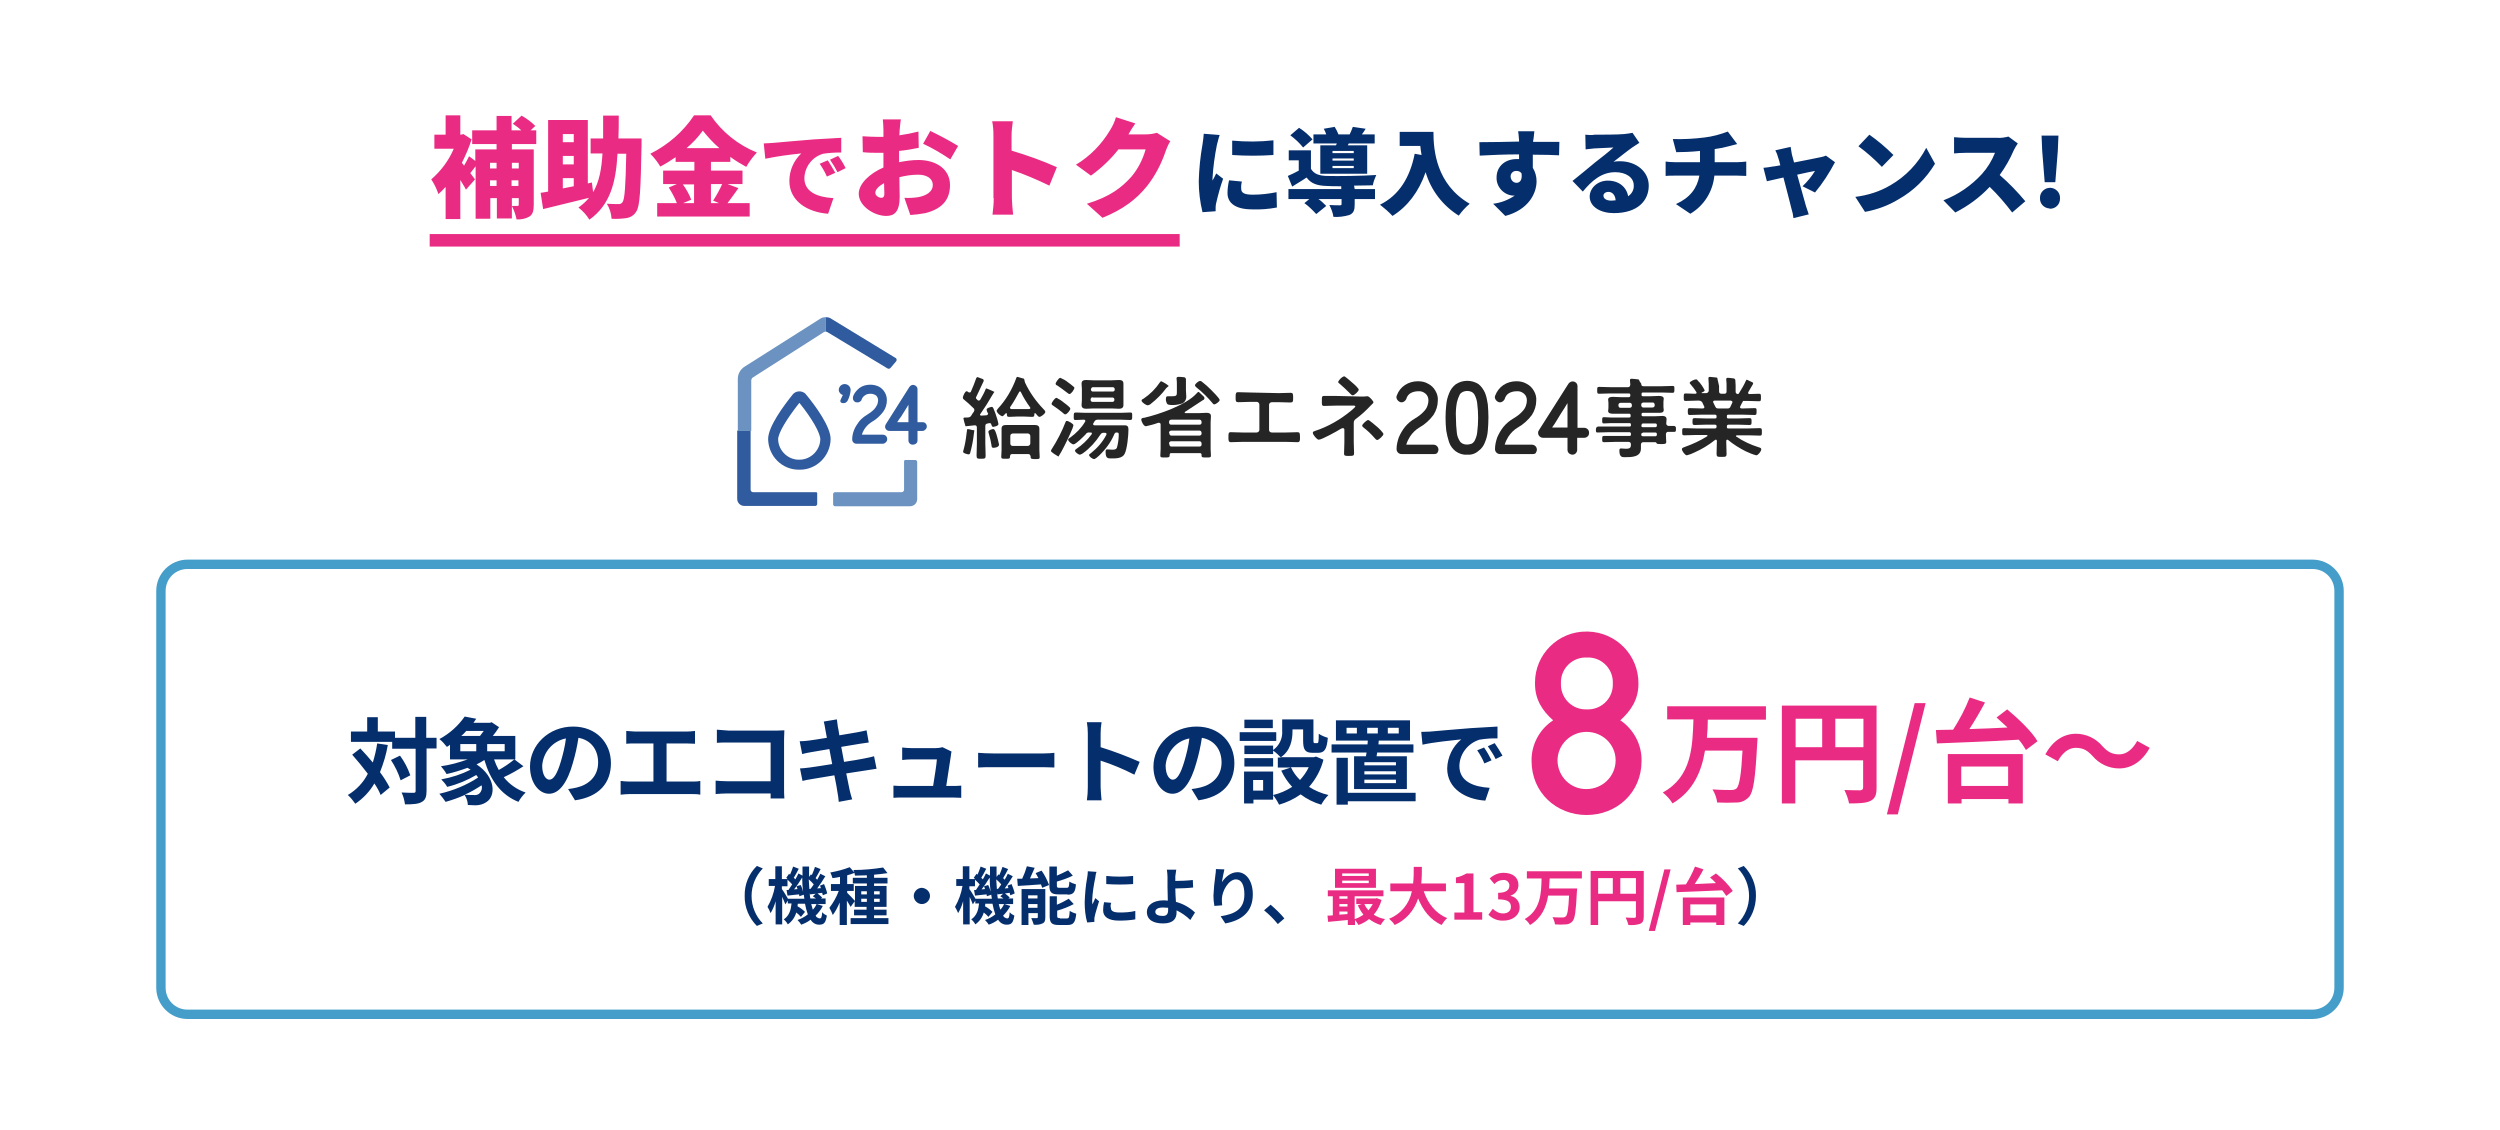 <?xml version="1.0" encoding="utf-8"?>
<!-- Generator: Adobe Illustrator 26.5.0, SVG Export Plug-In . SVG Version: 6.00 Build 0)  -->
<svg version="1.1" id="レイヤー_1" xmlns="http://www.w3.org/2000/svg" xmlns:xlink="http://www.w3.org/1999/xlink" x="0px"
	 y="0px" viewBox="0 0 800 361.6" style="enable-background:new 0 0 800 361.6;" xml:space="preserve">
<style type="text/css">
	.st0{fill:none;}
	.st1{fill:#242524;}
	.st2{fill:#305B9E;}
	.st3{fill:#6B92C0;}
	.st4{fill:#EA2B83;}
	.st5{fill:#052E6D;}
	.st6{fill:none;stroke:#EA2B83;stroke-width:4;}
	.st7{fill:#459DCA;}
</style>
<g id="グループ_3595" transform="translate(-5632 -2458)">
	<path id="パス_16891" class="st0" d="M5642,2458h780c5.5,0,10,6.6,10,9.3v342.5c0,2.6-4.5,9.3-10,9.3h-780c-5.5,0-10-6.6-10-9.3
		v-342.5C5632,2464.6,5636.5,2458,5642,2458z"/>
	<path id="パス_16009" class="st1" d="M5943.6,2597.1c-0.2,1.9-0.6,3.8-1.1,5.7c-0.1,0.4-0.2,0.6-0.6,0.6c-0.1,0-1.7-0.3-1.7-0.8
		c0-0.2,0-0.3,0.1-0.5c0.5-1.8,0.8-3.6,1-5.4c0-0.3,0.1-0.5,0.1-0.6c0-0.6,0.1-0.8,0.3-0.8c0.2,0,1.1,0.2,1.4,0.3
		c0.1,0,0.6,0.1,0.7,0.1L5943.6,2597.1z M5941.1,2594.4c-0.2,0-0.1,0.1-0.4-0.9c-0.1-0.2-0.1-0.4-0.2-0.7c0-0.2-0.2-0.7-0.2-0.9
		c0-0.3,0.3-0.3,0.8-0.3c0.1,0,0.3,0,0.4,0h0.1c0.5,0,1-0.2,1.2-0.6c0.2-0.4,0.5-0.8,0.8-1.2c0.1-0.2,0.2-0.4,0.2-0.6
		c0-0.2-0.1-0.5-0.3-0.6c-1-1-2-1.9-3.1-2.8c-0.2-0.1-0.2-0.3-0.3-0.5c0-0.5,0.7-2.1,1.2-2.1c0.2,0,0.4,0.1,0.6,0.3
		c0.1,0.1,0.2,0.1,0.4,0.1c0.2,0,0.3-0.1,0.4-0.3c0.6-1.4,1.2-2.8,1.7-4.3c0.1-0.2,0.3-0.4,0.5-0.3c0,0,0,0,0,0l1.6,0.6
		c0.2,0.1,0.3,0.3,0.3,0.6c0,0,0,0,0,0l-2.4,5.1c-0.1,0.1-0.1,0.2-0.1,0.3c0,0.2,0.1,0.3,0.2,0.4c0.1,0.1,0.2,0.2,0.3,0.3
		c0.1,0.1,0.3,0.2,0.4,0.2c0.2,0,0.3-0.1,0.5-0.3c0.5-0.9,1.2-2.1,1.6-3.1c0.1-0.2,0.1-0.5,0.4-0.5c0.8,0.3,1.7,0.7,2.5,1.1
		l-0.7,1.1c-1.4,2.4-2.2,3.7-3.8,6c-0.1,0.1-0.1,0.1-0.1,0.2c0,0.2,0.2,0.3,0.4,0.3c0.5,0,1.1-0.1,1.6-0.1c0.3,0,0.5-0.2,0.6-0.5
		c0,0,0,0,0,0c0-0.1,0-0.2-0.1-0.2c-0.2-0.3-0.3-0.7-0.4-1.1c0-0.6,1.5-0.9,1.7-0.9c0.4,0,0.6,0.7,1.1,2c0.4,1.2,0.8,2.3,1,3.5
		c0,0.7-1.7,0.9-1.7,0.9c-0.4,0-0.5-0.6-0.6-0.8c-0.1-0.3-0.2-0.4-0.5-0.4h-0.1c-0.2,0-0.3,0.1-0.5,0.1c-0.6,0.1-0.8,0.3-0.8,0.9
		v5.4c0,1.3,0.1,2.6,0.1,4c0,0.9-0.2,1-1.4,1s-1.5,0-1.5-1c0-1.3,0.1-2.6,0.1-3.9v-5.1c0-0.4-0.2-0.7-0.6-0.7h-0.1l-1.9,0.2
		L5941.1,2594.4z M5949.9,2601.3c-0.5,0-0.6-0.3-0.6-0.7c-0.2-1.3-0.5-2.6-0.9-3.9c-0.1-0.2-0.1-0.4-0.1-0.6c0-0.5,1.3-0.8,1.5-0.8
		c0.5,0,0.7,0.6,1.1,1.8c0.3,1.1,0.6,2.1,0.8,3.2C5951.6,2601.2,5950.2,2601.3,5949.9,2601.3 M5960,2580.4
		C5960,2580.4,5960,2580.5,5960,2580.4c1.5,3.2,3.5,6,5.9,8.5c0.2,0.2,0.6,0.6,0.6,0.9c0,0.6-1.4,1.6-1.9,1.6
		c-0.3,0-0.7-0.5-1.2-1.1c-0.1-0.1-0.1-0.1-0.2-0.1c-0.1,0-0.2,0.1-0.2,0.2c0,0.6,0,1-0.7,1c-0.8,0-1.6-0.1-2.4-0.1h-2.6
		c-0.8,0-1.6,0.1-2.4,0.1c-0.7,0-0.7-0.4-0.7-1c0-0.1-0.1-0.2-0.2-0.2c-0.1,0-0.2,0.1-0.2,0.1c-0.1,0.1-0.1,0.2-0.2,0.2
		c-0.3,0.3-0.6,0.7-0.9,0.7c-0.8-0.3-1.5-0.9-1.8-1.7c0-0.2,0.3-0.5,0.4-0.7c2.6-2.8,4.6-6.2,5.9-9.8c0.1-0.2,0.1-0.4,0.4-0.4
		c0.7,0.2,1.4,0.4,2.1,0.6L5960,2580.4z M5961,2603.3h-5.1c-0.5,0-0.6,0.2-0.7,0.7c0,0.8-0.1,0.8-1.4,0.8c-1.1,0-1.4,0-1.4-0.6
		c0-0.7,0.1-1.5,0.1-2.2v-5.1c0-0.6,0-1.1,0-1.7c0-1,0.6-1.2,1.5-1.2c0.6,0,1.3,0,2,0h5.1c0.7,0,1.3,0,2,0c0.8,0,1.5,0.2,1.5,1.2
		c0,0.6,0,1.1,0,1.7v5.2c0,0.7,0.1,1.5,0.1,2.2c0,0.6-0.3,0.6-1.4,0.6c-0.9,0-1.5,0-1.5-0.6c0-0.1,0-0.2,0-0.3
		C5961.6,2603.5,5961.5,2603.3,5961,2603.3 M5955.3,2588.2c-0.1,0.1-0.1,0.2-0.1,0.3c0,0.3,0.2,0.3,0.4,0.4c0.5,0,1,0,1.6,0h2.6
		c0.5,0,1,0,1.5,0c0.2,0,0.4-0.1,0.4-0.3c0-0.1,0-0.2-0.1-0.3c-1.1-1.5-2.1-3.1-2.9-4.8c-0.1-0.2-0.2-0.3-0.4-0.2
		c-0.1,0-0.2,0.1-0.2,0.2C5957.3,2585,5956.4,2586.6,5955.3,2588.2 M5960.9,2600.7c0.4,0,0.8-0.4,0.8-0.8c0,0,0,0,0,0v-2.4
		c0-0.4-0.4-0.8-0.8-0.8c0,0,0,0,0,0h-4.8c-0.5,0.1-0.8,0.3-0.8,0.8v2.4c0,0.5,0.3,0.8,0.8,0.8L5960.9,2600.7z"/>
	<path id="パス_16010" class="st1" d="M5970.7,2604.1c-0.5-0.3-2.4-1.4-2.4-1.8c0-0.2,0.1-0.3,0.2-0.5c1.8-2.8,3.3-5.7,4.5-8.8
		c0.1-0.2,0.1-0.3,0.4-0.3c0.5,0,2.1,0.9,2.1,1.4c-0.1,0.3-0.2,0.7-0.3,1c-1.1,2.6-2.3,5.1-3.6,7.5L5970.7,2604.1z M5972.9,2590.6
		c-0.3,0-0.6-0.3-0.8-0.5c-1-0.8-2-1.6-3.1-2.3c-0.2-0.1-0.5-0.3-0.5-0.6c0-0.3,1-1.9,1.6-1.9c0.8,0.4,1.6,0.9,2.3,1.5
		c0.4,0.3,1.5,1.1,1.8,1.5c0.2,0.1,0.3,0.3,0.3,0.5C5974.5,2589.3,5973.4,2590.6,5972.9,2590.6 M5974.2,2584.1
		c-0.2,0-0.6-0.4-0.8-0.5c-1-0.8-2-1.5-3-2.2c-0.3-0.1-0.6-0.3-0.6-0.6c0-0.4,1-1.9,1.5-1.9c0.9,0.4,1.7,0.8,2.4,1.4
		c0.5,0.3,1.3,1,1.8,1.4c0.2,0.1,0.3,0.3,0.3,0.4C5975.8,2582.6,5974.8,2584.1,5974.2,2584.1 M5988.6,2596.9
		c-1.1,2.6-2.8,4.9-4.9,6.9c-0.3,0.3-1.2,1.1-1.6,1.1c-0.5,0-1.6-0.8-1.6-1.3c0-0.2,0.4-0.5,0.6-0.6c2-1.6,3.7-3.5,4.9-5.8
		c0-0.1,0.1-0.2,0.1-0.3c0-0.4-0.4-0.4-0.5-0.4h-0.3c-0.5-0.1-1,0.2-1.2,0.6c-1.5,2.3-3.3,4.3-5.5,5.9c-0.3,0.2-0.6,0.4-1,0.5
		c-0.5,0-1.6-0.8-1.6-1.3c0-0.3,0.3-0.4,0.5-0.6c1.8-1.2,3.5-2.8,4.8-4.6c0.1-0.1,0.1-0.2,0.1-0.3c0-0.3-0.2-0.3-0.4-0.3h-0.4
		c-0.5-0.1-1,0.2-1.2,0.6c-0.6,0.6-3.1,3.2-3.9,3.2c-0.5,0-1.7-1-1.7-1.5c0-0.3,0.5-0.6,0.7-0.7c1.9-1.4,3.5-3,4.7-5
		c0.1-0.1,0.1-0.2,0.1-0.3c0-0.3-0.2-0.4-0.5-0.4c-0.8,0-1.7,0.1-2.6,0.1c-0.7,0-0.6-0.4-0.6-1.2c0-0.9,0-1.2,0.7-1.2
		c1,0,2,0.1,2.9,0.1h11.5c1,0,2-0.1,3-0.1c0.7,0,0.6,0.4,0.6,1.2c0,0.8,0,1.2-0.6,1.2c-1,0-2-0.1-3-0.1h-7.5c-0.4,0-0.8,0.2-1,0.6
		c-0.1,0.2-0.2,0.4-0.3,0.5c-0.1,0.1-0.1,0.2-0.1,0.3c0,0.3,0.2,0.4,0.5,0.4h7.5c0.7,0,1.4,0,2.1,0c1,0,1.2,0.5,1.2,1.4
		c0,1.8-0.4,6.1-1.2,7.7c-0.7,1.5-2.8,1.5-4.2,1.5c-1.2,0-1.9,0-1.9-2c0-0.5,0-0.9,0.5-0.9c0.5,0,1.1,0.1,1.6,0.1
		c0.6,0,1.2,0,1.5-0.6c0.4-1.4,0.6-2.9,0.6-4.3c0-0.6-0.3-0.6-0.8-0.6C5989,2596.4,5988.7,2596.6,5988.6,2596.9 M5991.5,2586
		c0,0.5,0,1,0,1.6c0,1-0.7,1.2-1.5,1.2c-0.8,0-1.5-0.1-2.3-0.1h-5.8c-0.8,0-1.5,0.1-2.3,0.1c-0.8,0-1.5-0.2-1.5-1.2
		c0-0.5,0.1-1,0.1-1.6v-3.6c0-0.6-0.1-1-0.1-1.6c0-1,0.6-1.2,1.5-1.2c0.8,0,1.5,0.1,2.3,0.1h5.8c0.8,0,1.5-0.1,2.3-0.1
		c0.9,0,1.5,0.2,1.5,1.2c0,0.5,0,1,0,1.6V2586z M5988.7,2582.5c0-0.3-0.2-0.5-0.5-0.6c0,0,0,0,0,0h-6.5c-0.3,0-0.5,0.3-0.6,0.6v0.2
		c0,0.3,0.2,0.5,0.5,0.6c0,0,0,0,0,0h6.5c0.3,0,0.5-0.2,0.6-0.4c0,0,0-0.1,0-0.1V2582.5z M5981.6,2585.1c-0.3,0-0.5,0.3-0.6,0.6v0.3
		c0,0.3,0.2,0.5,0.5,0.6c0,0,0,0,0,0h6.5c0.3,0,0.5-0.2,0.6-0.5c0,0,0,0,0,0v-0.3c0-0.3-0.2-0.5-0.5-0.6c0,0,0,0,0,0H5981.6z"/>
	<path id="パス_16011" class="st1" d="M6011.2,2589.8c-0.1,0.1-0.1,0.1-0.1,0.2c0,0.1,0.1,0.2,0.2,0.2h4.4c0.8,0,1.6-0.1,2.4-0.1
		c0.8,0,1.4,0.2,1.4,1.1c0,0.6-0.1,1.3-0.1,1.9v8.6c0,0.7,0.1,1.4,0.1,2.1c0,0.6-0.3,0.6-1.5,0.6c-1.1,0-1.5,0-1.5-0.6v-0.3
		c0-0.3-0.2-0.5-0.5-0.5h-9.2c-0.3,0-0.5,0.1-0.5,0.5c0,0.8-0.1,0.9-1.5,0.9c-1.2,0-1.5,0-1.5-0.6c0-0.7,0.1-1.4,0.1-2.2v-7.7
		c0-0.3-0.1-0.6-0.5-0.6c-0.1,0-0.2,0-0.3,0c-1.3,0.5-2.6,0.8-3.9,1.1c-0.8,0-1.5-1.7-1.5-2.1c0-0.5,0.5-0.6,0.9-0.6
		c4.8-1.1,13.5-4.1,16.8-7.8c0.1-0.1,0.4-0.5,0.7-0.5l1.6,1.5c0.3,0.3,0.3,0.7,0,1c0,0.1-0.1,0.1-0.2,0.1L6011.2,2589.8z
		 M6005.2,2582.2c-1.4,1.9-3,3.5-4.9,5c-0.3,0.3-0.6,0.4-1,0.5c-0.6,0-2-1-2-1.5c0-0.3,0.3-0.5,0.6-0.6c2.1-1.4,3.9-3.2,5.3-5.3
		c0.1-0.1,0.2-0.3,0.4-0.3c0.9,0.4,1.7,0.9,2.4,1.5L6005.2,2582.2z M6011.5,2581.2v1.7c0,0.6,0.1,1.2,0.1,1.8c0.1,1-0.4,2-1.3,2.4
		c-0.9,0.3-1.9,0.5-2.8,0.5c-1.2,0-1.8,0-2.1-0.5c-0.2-0.5-0.4-1-0.3-1.5c0-0.5,0.1-0.8,0.6-0.8c0.4,0,0.9,0,1.3,0
		c1.7,0,1.6-0.3,1.6-1.8v-1.9c0-0.6,0-1.3-0.1-1.9c0-0.1,0-0.2,0-0.2c0-0.3,0.3-0.4,0.6-0.4c0.2,0,1.1,0,1.7,0.1
		c0.4,0,0.7,0.3,0.7,0.7L6011.5,2581.2z M6015.8,2593.9c0.4,0,0.7-0.2,0.7-0.6c0,0,0-0.1,0-0.1v-0.2c0-0.4-0.3-0.7-0.6-0.7
		c0,0,0,0-0.1,0h-9c-0.4,0-0.7,0.3-0.7,0.6c0,0,0,0,0,0.1v0.2c0,0.4,0.3,0.7,0.6,0.7c0,0,0.1,0,0.1,0L6015.8,2593.9z M6006.2,2596.7
		c0,0.4,0.3,0.7,0.6,0.7c0,0,0,0,0.1,0h8.9c0.4,0,0.7-0.3,0.7-0.6c0,0,0,0,0-0.1v-0.2c0-0.4-0.3-0.7-0.6-0.7c0,0,0,0-0.1,0h-9
		c-0.4,0-0.7,0.3-0.7,0.6c0,0,0,0,0,0.1L6006.2,2596.7z M6006.2,2600.2c0,0.4,0.3,0.7,0.6,0.7c0,0,0,0,0.1,0h8.9
		c0.4,0,0.7-0.2,0.7-0.6c0,0,0,0,0-0.1v-0.3c0-0.4-0.3-0.7-0.6-0.7c0,0,0,0-0.1,0h-9c-0.4,0-0.7,0.3-0.7,0.6c0,0,0,0,0,0.1
		L6006.2,2600.2z M6020.6,2587.4c-0.3,0-0.5-0.2-0.6-0.4c-1.5-1.8-3.2-3.5-5.1-5c-0.2-0.2-0.5-0.4-0.5-0.7c0-0.5,1.2-1.4,1.6-1.4
		c0.3,0,0.6,0.2,0.8,0.4c0.9,0.7,1.8,1.5,2.7,2.4c0.5,0.5,2.8,2.8,2.8,3.3S6021,2587.4,6020.6,2587.4"/>
	<path id="パス_16012" class="st1" d="M6041.2,2583.8c1.3,0,2.5-0.1,3.8-0.1c0.6,0,0.8,0.2,0.8,1.2v0.7c0,0.9-0.1,1.2-0.9,1.2
		c-1.2,0-2.4-0.1-3.6-0.1h-2.3c-0.5,0-0.9,0.4-0.9,0.8c0,0,0,0,0,0v8.1c0,0.5,0.4,0.8,0.9,0.8c0,0,0,0,0,0h4.5
		c1.2,0,2.8-0.1,3.7-0.1c0.7,0,0.8,0.3,0.8,1.7c0,0.9,0,1.5-0.8,1.5c-0.9,0-2.4-0.1-3.6-0.1h-14.1c-1.2,0-2.7,0.1-3.6,0.1
		c-0.8,0-0.8-0.6-0.8-1.5c0-1.4,0-1.7,0.8-1.7c0.9,0,2.4,0.1,3.7,0.1h4.5c0.5,0,0.9-0.4,0.9-0.8c0,0,0,0,0,0v-8.1
		c0-0.5-0.4-0.9-0.8-0.9c0,0,0,0,0,0h-2.3c-1.2,0-2.4,0.1-3.6,0.1c-0.8,0-0.9-0.3-0.9-1.2v-0.7c0-1.1,0.2-1.3,0.8-1.3
		c1.2,0,2.5,0.1,3.8,0.1L6041.2,2583.8z"/>
	<path id="パス_16013" class="st1" d="M6067.7,2584.9c0.6,0,1.1,0,1.7-0.1c0.1,0,0.1,0,0.2,0c0.6,0,1.9,1.6,1.9,1.9
		c0,0.3-0.3,0.5-0.5,0.7c-0.1,0.1-0.2,0.2-0.3,0.3c-1.5,1.6-3.1,3.1-4.9,4.4c-0.6,0.5-0.6,0.8-0.6,1.5v5.9c0,1.1,0.1,2.2,0.1,3.3
		c0,1,0,1.1-1.9,1.1c-1.2,0-1.3-0.2-1.3-0.8c0-1.2,0.1-2.4,0.1-3.6v-4c0-0.3-0.2-0.5-0.5-0.5c-0.2,0-0.4,0.1-0.6,0.2
		c-1.1,0.7-6.1,3.5-7.1,3.5c-0.6,0-1.9-1.6-1.9-2.2c0-0.4,0.4-0.5,0.7-0.6c4.3-1.4,8.2-3.7,11.7-6.6c0.3-0.3,1.2-1,1.2-1.2
		c0-0.4-0.6-0.3-0.9-0.3h-5.4c-1.2,0-2.5,0.1-3.7,0.1c-0.8,0-0.7-0.5-0.7-1.7c0-1-0.1-1.5,0.7-1.5c0.4,0,0.8,0,1.1,0
		c0.9,0,1.8,0,2.7,0L6067.7,2584.9z M6064.9,2580.6c0.4,0.3,1.9,1.7,1.9,2.1c0,0.5-1.4,1.8-1.9,1.8c-0.3,0-0.5-0.2-0.7-0.4
		c-1.1-1.1-2.2-2.2-3.4-3.2c-0.2-0.2-0.6-0.4-0.6-0.7c0.4-0.8,1.1-1.5,1.9-1.8C6062.6,2578.5,6064.4,2580.2,6064.9,2580.6
		 M6072.7,2594.6c0.4,0.3,2,1.9,2,2.3c0,0.5-1.5,1.9-2,1.9c-0.3,0-0.6-0.4-0.8-0.6c-1.1-1.3-2.4-2.5-3.7-3.5
		c-0.1-0.1-0.3-0.3-0.3-0.5c0-0.5,1.5-1.8,1.9-1.8C6070.2,2592.4,6072.2,2594.2,6072.7,2594.6"/>
	<path id="パス_16014" class="st1" d="M6157.2,2580.8c0,0.6,0.2,0.8,0.8,0.8h5.6c1.2,0,2.4-0.1,3.6-0.1c0.7,0,0.6,0.3,0.6,1.1
		c0,0.8,0,1.1-0.6,1.1c-1.2,0-2.4-0.1-3.6-0.1h-5.8c-0.4,0-0.5,0.1-0.5,0.5v0.2c0,0.4,0.1,0.5,0.5,0.5h2.4c0.9,0,1.7-0.1,2.6-0.1
		c0.7,0,1.6,0.1,1.6,0.9c0,0.3-0.1,0.5-0.1,1v1.6c0,0.5,0.1,0.7,0.1,1c0,0.9-0.9,0.9-1.6,0.9c-0.9,0-1.7,0-2.6,0h-2.4
		c-0.4,0-0.5,0.1-0.5,0.5v0.1c0,0.4,0.1,0.5,0.5,0.5h3.9c0.8,0,1.6-0.1,2.3-0.1c0.8,0,1.3,0.3,1.3,1.1c0,0.4-0.1,0.9-0.1,1.3
		c0,0.5,0.3,0.7,0.7,0.8c0.6,0,1.2,0,1.8,0c0.3,0,0.6,0.3,0.6,0.6c0,0,0,0,0,0c0,0.9,0.1,1.3-0.6,1.3c-0.6,0-1.2,0-1.8,0
		c-0.4-0.1-0.7,0.2-0.8,0.6c0,0.1,0,0.1,0,0.2v0.4c0,0.7,0.1,1.5,0.1,2c0,0.7-0.5,0.7-1.7,0.7c-0.9,0-1.3,0-1.4-0.3
		c-0.1-0.2-0.2-0.3-0.5-0.3h-3.7c-0.5,0-0.7,0.2-0.8,0.7c0,0.3,0,1,0,1.3c0,2.8-3,2.8-5.1,2.8c-0.8,0-1.8,0.1-1.8-2.1
		c0-0.4,0.1-0.7,0.5-0.7c0.4,0,0.9,0.1,1.6,0.1c1.4,0,1.6-0.4,1.6-1.5c-0.1-0.5-0.3-0.7-0.8-0.7h-4.2c-1.1,0-2.3,0.1-3.5,0.1
		c-0.7,0-0.7-0.2-0.7-1s0-1,0.7-1c1.2,0,2.4,0,3.5,0h4.5c0.4,0,0.5-0.1,0.5-0.5v-0.2c0-0.3-0.2-0.5-0.5-0.5c0,0,0,0,0,0h-6.5
		c-1.2,0-2.4,0.1-3.7,0.1c-0.6,0-0.5-0.4-0.5-1.1c0-0.4,0.3-0.8,0.7-0.8c0,0,0,0,0,0c1.1,0,2.3,0,3.5,0h6.5c0.4,0,0.5-0.1,0.5-0.5
		v-0.1c0-0.3-0.1-0.5-0.4-0.5c-0.1,0-0.1,0-0.2,0h-5.9c-0.7,0-1.4,0.1-2.2,0.1c-0.5,0-0.5-0.3-0.5-1c0-0.7,0-1,0.5-1
		c0.7,0,1.5,0.1,2.2,0.1h5.9c0.3,0,0.5-0.1,0.5-0.4c0-0.1,0-0.1,0-0.2v-0.1c0-0.3-0.1-0.5-0.4-0.5c-0.1,0-0.1,0-0.2,0h-2.4
		c-0.9,0-1.7,0-2.6,0c-0.7,0-1.6-0.1-1.6-0.9c0-0.3,0.1-0.5,0.1-1v-1.6c0-0.5-0.1-0.7-0.1-1c0-0.9,1-0.9,1.6-0.9
		c0.9,0,1.7,0.1,2.6,0.1h2.4c0.3,0,0.5-0.2,0.5-0.5v-0.2c0-0.4-0.2-0.5-0.5-0.5h-5.9c-1.2,0-2.4,0.1-3.6,0.1c-0.6,0-0.6-0.3-0.6-1.1
		s0-1.1,0.6-1.1c1.2,0,2.4,0.1,3.6,0.1h5.6c0.5,0,0.7-0.2,0.8-0.8c0-0.4-0.1-0.8-0.1-1.2c0-0.1,0-0.2,0-0.3c0-0.3,0.2-0.4,0.5-0.4
		s1.4,0.1,2.1,0.2c0.2,0,0.4,0.2,0.4,0.5L6157.2,2580.8z M6150.6,2586.9c-0.4,0-0.7,0.3-0.7,0.6c0,0,0,0,0,0.1v0.2
		c0,0.4,0.3,0.7,0.6,0.7c0,0,0,0,0.1,0h2.9c0.4,0,0.7-0.3,0.7-0.6c0,0,0,0,0-0.1v-0.2c0-0.4-0.3-0.7-0.6-0.7c0,0,0,0-0.1,0H6150.6z
		 M6157.2,2587.7c0,0.4,0.3,0.7,0.6,0.7c0,0,0,0,0.1,0h2.9c0.4,0,0.7-0.3,0.7-0.6c0,0,0,0,0-0.1v-0.2c0-0.4-0.3-0.7-0.6-0.7
		c0,0,0,0-0.1,0h-2.9c-0.4,0-0.7,0.3-0.7,0.6c0,0,0,0,0,0.1V2587.7z M6157.2,2594.2c0,0.3,0.2,0.5,0.5,0.5c0,0,0,0,0.1,0h3.9
		c0.3,0,0.5-0.2,0.5-0.5c0,0,0,0,0-0.1v-0.1c0-0.3-0.2-0.5-0.5-0.5h-3.9c-0.3,0-0.5,0.2-0.5,0.5V2594.2z M6157.7,2596.5
		c-0.3,0-0.5,0.2-0.5,0.5v0.1c0,0.3,0.2,0.5,0.5,0.5c0,0,0,0,0.1,0h3.9c0.3,0,0.5-0.2,0.5-0.5c0,0,0,0,0-0.1v-0.1
		c0-0.3-0.2-0.5-0.5-0.5H6157.7z"/>
	<path id="パス_16015" class="st1" d="M6182.1,2581.5v1.7c0,0.5,0.2,0.8,0.8,0.8h0.8c0.6,0,0.8-0.2,0.8-0.8v-1.6
		c0-0.7,0-1.3-0.1-2v-0.3c0-0.3,0.2-0.4,0.5-0.4c0.3,0,1.3,0.1,1.9,0.2c0.2,0,0.4,0.2,0.5,0.5l0.1,1.7v2c0,0.5,0.2,0.7,0.7,0.8
		c0.2,0,0.3-0.1,0.4-0.3c0.8-1.3,1.6-2.6,2.2-4c0.1-0.1,0.1-0.3,0.3-0.3l1.7,0.8c0.3,0.1,0.4,0.4,0.2,0.7c0,0,0,0,0,0l-1.4,2.4
		c-0.1,0.1-0.1,0.2-0.1,0.3c0,0.3,0.2,0.4,0.4,0.4c1,0,2.1-0.1,3.1-0.1c0.6,0,0.6,0.3,0.6,1.2c0,0.9,0,1.2-0.6,1.2
		c-1.2,0-2.4-0.1-3.6-0.1h-1.5l-0.5,0.9c-0.1,0.3-0.3,0.5-0.4,0.8c0,0.1-0.1,0.2-0.1,0.3c0,0.3,0.3,0.4,0.5,0.4h0.7
		c1.2,0,2.3-0.1,3.5-0.1c0.7,0,0.6,0.4,0.6,1.1c0,0.7,0,1.1-0.6,1.1c-1.2,0-2.4-0.1-3.5-0.1h-4.9c-0.4,0-0.5,0.1-0.5,0.5v0.2
		c0,0.4,0.1,0.5,0.5,0.5h3.4c1.1,0,2.2-0.1,3.3-0.1c0.7,0,0.7,0.3,0.7,1.1s0,1.1-0.7,1.1c-1.1,0-2.2-0.1-3.3-0.1h-3.4
		c-0.3,0-0.5,0.2-0.5,0.5v0.2c0,0.4,0.1,0.5,0.5,0.5h6.4c1.2,0,2.4-0.1,3.6-0.1c0.7,0,0.7,0.3,0.7,1.2c0,0.9,0,1.2-0.6,1.2
		c-1.2,0-2.5-0.1-3.7-0.1h-3.7c-0.1,0-0.3,0.1-0.3,0.2c0,0.1,0,0.2,0.1,0.2c2.2,1.5,4.6,2.6,7.1,3.4c0.7,0.2,0.9,0.3,0.9,0.7
		c0,0.6-1,1.9-1.6,1.9c-1.2-0.3-2.3-0.8-3.4-1.3c-2-1-3.9-2.2-5.6-3.6c-0.1-0.1-0.2-0.1-0.3-0.1c-0.2,0-0.3,0.2-0.3,0.4v0.3
		c0,1.3,0.1,2.6,0.1,3.8c0,1-0.3,1-1.6,1c-1.3,0-1.6,0-1.6-1c0-1.3,0.1-2.6,0.1-3.9v-0.2c0-0.2-0.1-0.4-0.3-0.4
		c-0.1,0-0.2,0-0.3,0.1c-2,1.6-4.3,3-6.6,4c-0.8,0.4-1.6,0.7-2.4,0.9c-0.6,0-1.6-1.4-1.6-2c0-0.3,0.4-0.5,1-0.7
		c2.5-0.9,4.9-2,7.1-3.4c0.1-0.1,0.1-0.1,0.1-0.2c0-0.1-0.1-0.2-0.3-0.2h-3.5c-1.2,0-2.4,0.1-3.7,0.1c-0.6,0-0.6-0.3-0.6-1.2
		s0-1.1,0.6-1.1c1.2,0,2.5,0.1,3.7,0.1h6.2c0.3,0,0.5-0.2,0.5-0.5c0,0,0,0,0,0v-0.2c0-0.4-0.2-0.5-0.5-0.5h-3.2
		c-1.1,0-2.2,0.1-3.3,0.1c-0.7,0-0.7-0.3-0.7-1.1c0-0.8,0-1.1,0.7-1.1c1.1,0,2.2,0.1,3.3,0.1h3.2c0.4,0,0.5-0.1,0.5-0.5v-0.2
		c0-0.4-0.2-0.5-0.5-0.5h-4.6c-1.2,0-2.4,0.1-3.5,0.1c-0.6,0-0.6-0.5-0.6-1.1c0-0.8,0-1.1,0.6-1.1c1.2,0,2.3,0.1,3.5,0.1h0.7
		c0.1,0,0.5,0,0.5-0.4c0-0.1,0-0.2-0.1-0.3c-0.2-0.4-0.3-0.7-0.5-1.1c-0.2-0.4-0.6-0.7-1.1-0.7h-0.7c-1.2,0-2.4,0.1-3.6,0.1
		c-0.6,0-0.6-0.3-0.6-1.2s0-1.2,0.6-1.2c0.9,0,1.9,0.1,2.8,0.1h0.3c0.2,0,0.4-0.1,0.4-0.3c0-0.1,0-0.2-0.1-0.3
		c-0.5-0.8-1.1-1.6-1.8-2.4c-0.1-0.1-0.3-0.3-0.3-0.5c0-0.4,1.5-1.1,2-1.1c0.3,0,0.4,0.1,0.7,0.5c0.1,0.1,0.1,0.2,0.3,0.3
		c0.7,0.8,1.3,1.7,1.8,2.7c0,0.3-0.6,0.6-0.9,0.7c0,0-0.1,0.1-0.1,0.1c0,0.1,0.1,0.1,0.1,0.1h1.4c0.4,0,0.8-0.4,0.8-0.8v-0.9
		c0-0.9,0-1.8-0.1-2.8c0-0.1,0-0.2,0-0.3c0-0.3,0.2-0.4,0.5-0.4c0.3,0,1.3,0.1,2,0.2c0.3,0,0.4,0.2,0.4,0.5L6182.1,2581.5z
		 M6184.7,2588.7c0.5,0.1,1-0.2,1.1-0.7c0.2-0.3,0.3-0.7,0.5-1.1c0-0.1,0.1-0.1,0.1-0.2c0-0.3-0.3-0.4-0.5-0.5h-5.2
		c-0.3,0-0.5,0.1-0.5,0.4c0,0.1,0,0.2,0.1,0.3c0.7,1.4,0.7,1.8,1.5,1.8H6184.7z"/>
	<path id="パス_16016" class="st1" d="M6091,2603.3h-10.5c-0.9,0-1.6-0.7-1.6-1.6c0-1.3,0.3-2.5,0.7-3.7c0.5-1.2,1.2-2.4,2-3.4
		c0.9-1.1,2-2,3.2-2.7c1-0.6,2-1.3,2.8-2.2c0.5-0.5,1-1.2,1.2-1.9c0.2-0.6,0.3-1.1,0.3-1.7c0-0.8-0.3-1.6-0.9-2.1
		c-0.7-0.6-1.5-0.9-2.4-0.8c-0.8,0-1.7,0.2-2.4,0.6c-0.7,0.4-1.2,1.1-1.4,1.9c-0.2,0.4-0.5,0.7-0.9,0.9c-0.4,0.2-0.8,0.2-1.2,0
		c-0.4-0.2-0.7-0.5-0.9-0.9c-0.2-0.4-0.2-0.8,0-1.2c0.5-1.4,1.4-2.5,2.6-3.3c1.2-0.8,2.7-1.2,4.1-1.2c1.2,0,2.3,0.2,3.3,0.8
		c1,0.5,1.8,1.3,2.3,2.2c0.6,1,0.9,2.1,0.8,3.2c0,1.6-0.5,3.2-1.4,4.6c-1.2,1.6-2.7,3-4.5,4c-1.2,0.7-2.2,1.7-3,2.9
		c-0.5,0.8-0.9,1.6-1.2,2.6h8.7c0.9,0,1.6,0.7,1.6,1.6c0,0.4-0.2,0.8-0.4,1.1C6091.8,2603.1,6091.4,2603.3,6091,2603.3"/>
	<path id="パス_16017" class="st1" d="M6101.5,2603.5c-1.3,0.1-2.6-0.3-3.7-1.1c-0.9-0.7-1.7-1.7-2.1-2.9
		c-0.4-1.2-0.7-2.5-0.9-3.7c-0.3-2.7-0.3-5.5,0-8.2c0.1-1.3,0.4-2.5,0.9-3.7c0.4-1.1,1.1-2.1,2.1-2.9c2.2-1.5,5.1-1.5,7.3-0.1
		c0.9,0.7,1.6,1.7,2.1,2.8c0.5,1.2,0.7,2.5,0.9,3.7c0.1,1.3,0.2,2.8,0.2,4.2c0,1.5-0.1,2.9-0.2,4.2c-0.1,1.3-0.4,2.5-0.9,3.7
		c-0.4,1.1-1.1,2.1-2.1,2.8C6104.1,2603.2,6102.8,2603.6,6101.5,2603.5 M6101.5,2583.1c-0.5,0-0.9,0.1-1.4,0.3
		c-0.4,0.2-0.8,0.5-1,0.9c-0.4,0.8-0.7,1.6-0.9,2.5c-0.3,1.6-0.4,3.2-0.3,4.9c0,1.6,0.1,3.3,0.3,4.9c0.1,0.9,0.4,1.7,0.9,2.5
		c0.2,0.4,0.6,0.7,1,0.9c0.9,0.4,1.9,0.3,2.8,0c0.4-0.2,0.8-0.6,1-1c0.4-0.8,0.7-1.7,0.8-2.6c0.2-1.6,0.3-3.1,0.3-4.7
		c0-1.6-0.1-3.1-0.3-4.7c-0.1-0.9-0.4-1.8-0.8-2.6c-0.2-0.4-0.6-0.8-1-1C6102.5,2583.2,6102,2583.1,6101.5,2583.1"/>
	<path id="パス_16018" class="st1" d="M6122.5,2603.3H6112c-0.9,0-1.6-0.7-1.6-1.6c0-1.3,0.3-2.5,0.7-3.7c0.5-1.2,1.2-2.4,2-3.4
		c0.9-1.1,2-2,3.2-2.7c1-0.6,2-1.3,2.8-2.2c0.5-0.5,1-1.2,1.2-1.9c0.2-0.6,0.3-1.1,0.3-1.7c0-0.8-0.3-1.6-0.9-2.1
		c-0.7-0.6-1.5-0.9-2.4-0.8c-0.8,0-1.7,0.2-2.4,0.6c-0.7,0.4-1.2,1.1-1.4,1.9c-0.2,0.4-0.5,0.7-0.9,0.9c-0.4,0.2-0.8,0.2-1.2,0
		c-0.4-0.2-0.7-0.5-0.9-0.9c-0.2-0.4-0.2-0.8,0-1.2c0.5-1.3,1.4-2.5,2.6-3.3c1.2-0.8,2.7-1.2,4.1-1.2c1.2,0,2.3,0.2,3.3,0.8
		c1,0.5,1.8,1.3,2.3,2.2c0.6,1,0.9,2.1,0.8,3.2c0,1.6-0.5,3.2-1.4,4.6c-1.2,1.6-2.7,3-4.5,4c-1.2,0.7-2.2,1.7-3,2.9
		c-0.5,0.8-0.9,1.6-1.2,2.6h8.7c0.9,0,1.6,0.7,1.6,1.6c0,0.4-0.2,0.8-0.4,1.1C6123.4,2603.1,6123,2603.3,6122.5,2603.3"/>
	<path id="パス_16019" class="st1" d="M6135.2,2603.5c-0.4,0-0.8-0.2-1.1-0.4c-0.3-0.3-0.5-0.7-0.5-1.1v-3.9h-7.8
		c-0.6,0-1.1-0.3-1.4-0.8c-0.3-0.5-0.3-1.2,0.1-1.7l9.4-14.8c0.2-0.3,0.6-0.6,1-0.7c0.4-0.1,0.9,0,1.2,0.2c0.5,0.3,0.7,0.8,0.7,1.3
		c0,0,0,0,0,0.1s0,0,0,0.1v13.1h2.2c0.4,0,0.8,0.2,1.1,0.5c0.3,0.3,0.4,0.7,0.4,1.1c0,0.4-0.1,0.8-0.4,1.1c-0.3,0.3-0.7,0.5-1.2,0.5
		h-2.2v3.9c0,0.4-0.2,0.8-0.5,1.1C6136,2603.3,6135.6,2603.5,6135.2,2603.5 M6128.7,2594.8h4.9v-7.8c-0.3,0.5-0.6,0.9-0.8,1.3
		c-1,1.6-1.9,2.9-2.5,4c-0.6,1-1.1,1.8-1.5,2.3L6128.7,2594.8z"/>
	<path id="パス_16020" class="st2" d="M5893,2615.5h-20c-0.4,0-0.8-0.3-0.8-0.8l0,0v-18.9h-4.3v21.8c0,1.3,1,2.3,2.3,2.3h22.7
		c0.3,0,0.6-0.3,0.6-0.6l0,0v-3.3C5893.6,2615.7,5893.3,2615.4,5893,2615.5L5893,2615.5"/>
	<path id="パス_16021" class="st3" d="M5921.3,2605.7v9c0,0.4-0.3,0.8-0.8,0.8l0,0h-21.3c-0.3,0-0.6,0.3-0.6,0.6l0,0v3.3
		c0,0.3,0.3,0.6,0.6,0.6c0,0,0,0,0,0h24c1.3,0,2.3-1,2.3-2.3c0,0,0,0,0,0v-11.9c0-0.3-0.3-0.6-0.6-0.6h-3.1
		C5921.6,2605.1,5921.3,2605.3,5921.3,2605.7C5921.3,2605.7,5921.3,2605.7,5921.3,2605.7"/>
	<path id="パス_16022" class="st3" d="M5896.2,2559.5c-0.7,0-1.4,0.2-1.9,0.6l-24.3,15.4l-0.1,0.1c-1.1,0.8-1.8,2.2-1.8,3.6v16.7
		h4.3v-16.1c0-0.4,0.2-0.8,0.5-1l22.7-14.5c0.2-0.1,0.4-0.2,0.6-0.2V2559.5z"/>
	<path id="パス_16023" class="st2" d="M5918.7,2573.7c0.3-0.3,0.3-0.8,0-1.1c0,0-0.1-0.1-0.2-0.1L5898,2560
		c-0.5-0.4-1.2-0.5-1.8-0.5v4.6c0.2,0,0.4,0.1,0.6,0.2l19.2,11.6c0.3,0.2,0.8,0.1,1-0.2L5918.7,2573.7z"/>
	<path id="パス_16024" class="st2" d="M5914.4,2600h-8.3c-0.8,0-1.4-0.6-1.4-1.4c0-1,0.2-2,0.6-3c0.4-1,1-1.9,1.6-2.7
		c0.7-0.9,1.6-1.6,2.6-2.2c0.8-0.5,1.5-1,2.2-1.7c0.4-0.4,0.7-0.9,1-1.5c0.2-0.4,0.2-0.9,0.3-1.3c0-0.6-0.2-1.2-0.6-1.6
		c-0.5-0.4-1.2-0.6-1.8-0.6c-0.6,0-1.3,0.1-1.8,0.5c-0.5,0.3-0.9,0.8-1.1,1.4c-0.1,0.4-0.4,0.6-0.8,0.8c-0.3,0.1-0.7,0.1-1.1,0
		c-0.3-0.1-0.6-0.4-0.8-0.8c-0.1-0.3-0.1-0.7,0-1.1c0.4-1.1,1.2-2,2.1-2.7c1-0.7,2.2-1,3.4-1c0.9,0,1.9,0.2,2.7,0.6
		c0.8,0.4,1.4,1,1.9,1.8c0.5,0.8,0.7,1.7,0.7,2.6c0,1.3-0.4,2.6-1.2,3.7c-1,1.3-2.2,2.4-3.6,3.2c-1.5,0.9-2.7,2.4-3.2,4.1h6.7
		c0.8,0,1.4,0.6,1.4,1.4c0,0.4-0.1,0.7-0.4,1C5915.1,2599.9,5914.8,2600,5914.4,2600"/>
	<path id="パス_16025" class="st2" d="M5924.1,2600.3c-0.4,0-0.7-0.1-1-0.4c-0.3-0.3-0.4-0.6-0.4-1v-3h-6.1c-0.5,0-1-0.3-1.2-0.7
		c-0.3-0.5-0.2-1,0.1-1.5l7.4-11.7c0.1-0.1,0.1-0.2,0.2-0.3c0.1-0.1,0.3-0.3,0.5-0.4c0.5-0.3,1.2-0.1,1.6,0.3c0.3,0.3,0.4,0.6,0.4,1
		v10.5h1.6c0.4,0,0.7,0.1,1,0.4c0.5,0.5,0.5,1.4,0,1.9c-0.3,0.3-0.6,0.5-1,0.5h-1.6v3c0,0.4-0.1,0.7-0.4,1
		C5924.8,2600.2,5924.4,2600.3,5924.1,2600.3 M5919.1,2593.1h3.6v-5.6c-0.1,0.2-0.3,0.5-0.4,0.7c-0.8,1.3-1.5,2.4-2,3.2
		C5919.7,2592.1,5919.4,2592.7,5919.1,2593.1"/>
	<path id="パス_16026" class="st2" d="M5902,2587h-0.2c-0.8,0-0.9-0.5-0.9-0.7c0-0.2,0.1-0.4,0.2-0.6c0.2-0.4,0.4-0.8,0.6-1.3
		c-0.7-0.2-1.3-0.9-1.3-1.6c0-1,0.8-1.9,1.9-1.9c1,0,1.9,0.8,1.9,1.9c0,0,0,0.1,0,0.1c-0.1,1.1-0.4,2.2-0.9,3.2
		C5903,2586.7,5902.5,2587,5902,2587"/>
	<path id="パス_16027" class="st2" d="M5887.8,2608.3c-5.5,0.1-9.9-4.3-10-9.8c0-4,5-10.7,7.9-14.3c0.9-1.1,2.6-1.3,3.8-0.4
		c0.1,0.1,0.3,0.2,0.4,0.4c3,3.6,7.9,10.3,7.9,14.3C5897.7,2604,5893.2,2608.4,5887.8,2608.3 M5887.8,2586.9
		c-4.1,5.2-6.8,9.7-6.8,11.7c0.1,3.7,3.3,6.7,7,6.5c3.5-0.1,6.4-3,6.5-6.5C5894.5,2596.6,5891.9,2592,5887.8,2586.9"/>
	<path id="パス_16902" class="st0" d="M5868,2559.5h328v60.4h-328V2559.5z"/>
	<path id="パス_16905" class="st4" d="M5798,2510.1v1.8h-2.2v-1.8H5798z M5795.7,2517.5v-1.8h2.2v1.8H5795.7z M5788.8,2517.5v-1.8
		h2.1v1.8H5788.8z M5790.9,2510.1v1.8h-2.1v-1.8H5790.9z M5803.6,2504.1v-4.4h-1.8l1.5-1.4c-1.3-1.3-2.8-2.4-4.4-3.3l-2.8,2.6
		c0.9,0.6,1.9,1.3,2.7,2.1h-3.1v-4.6h-4.8v4.6h-7.8v4.4h7.8v1.7h-6.8v3.7l-2-1.5c-0.5,1-1,2-1.6,3l-0.7-0.9c1.2-2.4,2.3-4.9,3.1-7.5
		l-2.6-1.7l-0.8,0.2h-0.2v-6.2h-4.7v6.2h-3.6v4.5h6.2c-1.6,3.8-4.1,7.1-7.2,9.8c1,1.5,1.7,3,2.3,4.7c0.8-0.7,1.6-1.5,2.3-2.3v10.3
		h4.7v-12.5c0.7,1.2,1.4,2.2,1.8,3.1l2.9-3.3c-0.3-0.4-0.8-1.1-1.5-2c0.5-0.6,1.1-1.4,1.7-2.2v16.8h4.7v-6.6h2.1v6.5h4.8v-6.5h2.2v2
		c0,0.4-0.1,0.5-0.4,0.5s-1.1,0-1.8,0c0.7,1.4,1.2,2.8,1.5,4.3c1.4,0.1,2.9-0.2,4.1-0.9c1.1-0.7,1.4-1.9,1.4-3.8v-17.7h-7v-1.7
		H5803.6z M5812.1,2515h3.5v2.6l-3.5,0.7V2515z M5815.6,2500.9v2.6h-3.5v-2.6H5815.6z M5815.6,2510.6h-3.5v-2.7h3.5V2510.6z
		 M5829.9,2502.3c0.1-2.3,0.1-4.8,0.1-7.3h-5c0,2.6,0,5,0,7.3h-4v4.8h3.8c-0.3,4.9-1,9-3,12.4l-0.4-3.1l-1.3,0.3v-20.3h-12.7v22.9
		c-0.9,0.2-1.7,0.3-2.4,0.4l0.8,5.2c4.1-1,9.5-2.3,14.7-3.6c-1,1.2-2.1,2.2-3.4,3.1c1.4,1.1,2.6,2.4,3.5,3.9
		c6.6-4.7,8.5-11.8,9-21.1h2.8c-0.2,10.4-0.5,14.6-1.2,15.5c-0.3,0.4-0.8,0.7-1.3,0.6c-0.8,0-2.2,0-3.7-0.1c0.9,1.5,1.4,3.1,1.5,4.8
		c1.6,0.1,3.2,0,4.7-0.2c1.3-0.2,2.5-0.9,3.2-2.1c1.2-1.7,1.4-7,1.7-21.2c0-0.6,0-2.2,0-2.2H5829.9z M5854.1,2516.9v6.1h-3.5
		l2.6-1.1c-0.7-1.8-1.6-3.4-2.7-4.9H5854.1z M5863.1,2516.9c-0.8,1.8-1.8,3.6-2.9,5.3l1.9,0.8h-2.6v-6.1H5863.1z M5851.7,2505.4
		c1.9-1.6,3.7-3.5,5.2-5.6c1.6,2,3.3,3.9,5.3,5.6L5851.7,2505.4z M5864.8,2516.9h4.8v-4.3h-10.1v-2.8h6.2v-1.6
		c1.6,1.2,3.3,2.2,5.1,3.2c0.9-1.6,2.1-3.2,3.4-4.6c-6-2.4-11.2-6.6-14.8-11.9h-5.3c-3.5,5.3-8.4,9.5-14,12.3
		c1.2,1.2,2.3,2.6,3.2,4.1c1.7-0.9,3.3-1.9,4.9-3v1.5h6v2.8h-10v4.3h4.4l-2.6,1.1c1,1.6,1.9,3.2,2.6,5h-6.3v4.3h29.6v-4.3h-7.1
		c1-1.3,2.3-3.1,3.5-4.8L5864.8,2516.9z M5876.4,2503.9l0.5,4.9c3.8-0.8,7.6-1.3,11.5-1.7c-2.4,2.3-3.8,5.4-3.8,8.8
		c0,6.4,5.7,10,12.4,10.5l1.7-5c-5.2-0.3-9.3-2-9.3-6.4c0.1-3.6,2.5-6.8,6-7.8c1.9-0.3,3.8-0.4,5.8-0.4l0-4.7
		c-2.2,0.1-5.7,0.3-8.7,0.5c-5.5,0.5-10,0.8-12.8,1.1C5878.9,2503.8,5877.6,2503.8,5876.4,2503.9z M5896.9,2509.3l-2.6,1.1
		c0.9,1.3,1.7,2.7,2.3,4.1l2.7-1.2C5898.5,2511.9,5897.7,2510.6,5896.9,2509.3z M5900.2,2507.9l-2.6,1.2c0.9,1.3,1.7,2.6,2.4,4
		l2.6-1.3C5902.1,2510.7,5901,2508.9,5900.2,2507.9z M5920.3,2496.2h-5.8c0.1,0.7,0.2,2.7,0.2,3.4v2.2c-0.6,0-1.2,0-1.7,0
		c-1.7,0-3.4-0.1-5-0.2l0.1,5.1c1.7,0.2,3.4,0.2,5.1,0.2c0.5,0,0.9,0,1.5,0v2c0,0.9,0,1.8,0,2.7c-4.4,1.9-7.9,5.2-7.9,8.4
		c0,4,5,7.1,8.8,7.1c2.5,0,4.3-1.2,4.3-6.2c0-1.1-0.1-3.5-0.1-6.2c2-0.5,4-0.8,6-0.8c2.9,0,4.7,1.3,4.7,3.3c0,2.1-2,3.4-4.7,3.9
		c-1.4,0.2-2.9,0.3-4.4,0.2l1.9,5.5c1.6-0.1,3.2-0.3,4.8-0.6c6-1.5,7.9-4.9,7.9-9c0-5.2-4.6-8-10.1-8c-2.1,0-4.1,0.3-6.2,0.7v-1.4
		c0-0.8,0-1.5,0-2.2c2.1-0.2,4.4-0.6,6.3-1l-0.1-5.2c-2,0.5-4,0.9-6.1,1.2l0.1-1.8C5920,2498.7,5920.1,2496.9,5920.3,2496.2z
		 M5929.7,2499.9l-2.3,4.1c3,1.4,5.9,3.1,8.7,5l2.5-4.3C5935.8,2503,5932.8,2501.4,5929.7,2499.9z M5912.1,2519.7c0-1,1-2.1,2.8-3.1
		c0,1.4,0.1,2.6,0.1,3.3c0,1.2-0.5,1.4-1,1.4C5913.2,2521.3,5912.1,2520.6,5912.1,2519.7z M5950,2521.4c0,1.8-0.2,3.5-0.4,5.3h6.6
		c-0.2-1.6-0.4-4.3-0.4-5.3v-9c4.1,1.4,8.1,3.1,12,5l2.4-5.9c-4.7-2.1-9.5-3.8-14.5-5.3v-4.8c0-1.5,0.2-3,0.4-4.6h-6.6
		c0.3,1.5,0.4,3,0.4,4.6V2521.4z M5995.3,2497.5l-6.2-2c-0.4,1.5-1.1,2.9-1.9,4.2c-2.7,4.5-6.4,8.3-10.9,11l4.8,3.5
		c3.3-2.4,6.3-5.2,8.8-8.4h8.7c-0.9,3.2-2.4,6.2-4.6,8.8c-3,3.3-6.6,6.3-14.2,8.6l5,4.5c6.6-2.7,10.8-5.9,14.2-10.1
		c2.7-3.4,4.7-7.3,6.1-11.5c0.4-1,0.8-2,1.4-2.9l-4.3-2.7c-1.1,0.3-2.3,0.5-3.5,0.5h-5.6C5993.6,2500.1,5994.5,2498.6,5995.3,2497.5
		z"/>
	<path id="パス_16906" class="st5" d="M6026.3,2503l0,4.6c4.4,0.3,8.8,0.3,13.2,0v-4.7C6035.1,2503.4,6030.7,2503.4,6026.3,2503z
		 M6029.4,2516.1l-4.1-0.4c-0.3,1.3-0.5,2.7-0.5,4.1c0,3.2,2.6,5.2,7.9,5.2c2.6,0.1,5.3-0.1,7.9-0.6l-0.1-4.9
		c-2.5,0.5-5,0.8-7.6,0.8c-2.5,0-3.7-0.5-3.7-1.8C6029.1,2517.7,6029.2,2516.9,6029.4,2516.1z M6022.3,2501.2l-5.1-0.4
		c-0.1,1.1-0.2,2.3-0.4,3.4c-0.7,3.9-1.1,7.9-1.2,11.8c0,3.3,0.4,6.6,1.2,9.9l4.2-0.3c0-0.5,0-1,0-1.3c0-0.5,0.1-1,0.2-1.4
		c0.6-2.6,1.3-5.2,2.2-7.7l-2.2-1.7c-0.4,0.9-0.8,1.5-1.2,2.3c0-0.2,0-0.5,0-0.7c0.2-3.6,0.7-7.2,1.4-10.7
		C6021.6,2503.7,6022,2501.9,6022.3,2501.2z M6065.2,2507h-6.8v-0.7h6.8V2507z M6065.2,2509.4h-6.8v-0.7h6.8V2509.4z M6065.2,2511.8
		h-6.8v-0.7h6.8V2511.8z M6059.5,2504.5h-5v9.1h15v-9.1h-6.2l0.3-0.6h8.3v-2.9h-4.1c0.4-0.5,0.8-1.1,1.2-1.8l-4.1-0.6
		c-0.3,0.8-0.6,1.6-1,2.4h-3.6c-0.3-0.8-0.7-1.6-1.2-2.4l-3.5,0.6c0.3,0.5,0.6,1.2,0.8,1.8h-4.1v2.9h7.5L6059.5,2504.5z
		 M6052,2502.6c-1.2-1.4-2.7-2.7-4.3-3.7l-2.8,2.4c1.5,1.1,2.9,2.4,4.1,3.9L6052,2502.6z M6065.3,2517.4c2.2,0,4.4-0.1,6-0.1
		c0.2-1.1,0.6-2.2,1.1-3.3c-4.4,0.3-12.3,0.4-16,0.3c-2.4-0.1-4-0.7-4.9-2.3v-5.9h-7.1v3.2h3.2v3.3c-1.1,0.6-2.3,1.2-3.5,1.7
		l1.4,3.4c1.7-1.1,3.2-1.9,4.6-2.9c1.4,1.9,3.3,2.6,6.3,2.7c1.3,0.1,3,0.1,4.8,0.1v0.9h-16.9v3.2h6.7l-1.6,1.3
		c1.4,1,2.6,2.2,3.8,3.5l3.2-2.6c-0.8-0.8-1.6-1.6-2.5-2.2h7.4v1.6c0,0.3-0.1,0.4-0.6,0.4c-0.4,0-2.1,0-3.3-0.1
		c0.6,1.2,1.1,2.4,1.3,3.8c1.7,0.1,3.4-0.1,5.1-0.6c1.4-0.6,1.7-1.6,1.7-3.4v-1.7h6.5v-3.2h-6.5L6065.3,2517.4z M6079.9,2500.3v4.4
		h6.6c0.1,0.9,0.2,1.9,0.4,2.9l-2.2-0.4c-1.5,7.6-5,13.3-11.1,16.3c1.4,1.1,2.8,2.3,4,3.6c4.8-3,8.4-7.7,10.6-14
		c1.7,5.8,5.5,10.7,10.6,13.9c1-1.4,2.2-2.7,3.5-3.8c-10.7-6.2-11.6-17.1-11.6-23H6079.9z M6123,2500h-5.2c0.1,0.4,0.2,1.6,0.3,3
		c0,0.1,0,0.2,0,0.3c-3.9,0.1-9.2,0.2-12.7,0.2l0.1,4.3c3.7-0.2,8.1-0.4,12.6-0.4c0,0.5,0,1,0,1.5c-0.2,0-0.5,0-0.8,0
		c-3.5,0-6.4,2.2-6.4,5.9c-0.1,3,2.3,5.6,5.3,5.8c0.2,0,0.4,0,0.5,0c-2.1,1.4-4.4,2.3-6.9,2.6l3.9,3.9c7.5-2,10-7.3,10-11.1
		c0-1.5-0.4-3-1.2-4.3c0-1.3,0-2.8,0-4.2c3.8,0,6.6,0.1,8.4,0.2l0.1-4.3c-1.6,0-5.6,0-8.4,0v-0.3
		C6122.8,2502.4,6122.9,2500.5,6123,2500z M6115.4,2514.6c-0.1-1,0.7-1.9,1.7-1.9c0.1,0,0.1,0,0.2,0c0.7,0,1.3,0.3,1.6,0.8
		c0.3,2.3-0.7,3-1.6,3C6116.3,2516.5,6115.5,2515.7,6115.4,2514.6z M6145.1,2520.6c0-0.6,0.6-1.2,1.6-1.2c1.3,0,2.2,1.1,2.3,2.7
		c-0.4,0-0.9,0.1-1.4,0.1C6146.1,2522.2,6145.1,2521.6,6145.1,2520.6z M6139.3,2501.1l0.1,4.7c0.7-0.1,1.8-0.2,2.7-0.3
		c1.6-0.1,4.7-0.2,6.2-0.3c-1.4,1.3-4.2,3.5-5.9,4.8c-1.8,1.5-5.3,4.4-7.2,5.9l3.3,3.4c2.9-3.5,6-6.2,10.4-6.2
		c3.3,0,5.9,1.6,5.9,4.2c0.1,1.4-0.6,2.7-1.8,3.5c-0.5-2.9-2.9-5-6.5-5c-3.4,0-5.8,2.5-5.8,5.1c0,3.3,3.5,5.3,7.7,5.3
		c7.8,0,11.2-4.1,11.2-8.8c0-4.5-4-7.8-9.2-7.8c-0.7,0-1.4,0-2.1,0.2c1.7-1.3,4.3-3.4,6-4.6c0.8-0.5,1.5-1,2.3-1.5l-2.2-3.2
		c-0.9,0.2-1.8,0.3-2.7,0.4c-1.8,0.2-7.8,0.2-9.4,0.2C6141.3,2501.3,6140.3,2501.2,6139.3,2501.1z M6167.3,2502.5l1.1,4.2
		c1.9,0,4.8-0.1,7.6-0.4v3.6h-8.1c-1,0-2-0.1-2.9-0.2v4.6c0.8-0.1,2-0.1,2.9-0.1h7.9c-0.7,4-3,7.1-7.5,9.1l4.6,3.1
		c4.4-2.6,7.2-7.1,7.7-12.2h7.4c0.9,0,1.9,0.1,2.8,0.1v-4.6c-0.7,0.1-2.3,0.2-2.9,0.2h-7.2v-4.2c1.6-0.2,3.1-0.5,4.5-0.9
		c0.5-0.1,1.4-0.4,2.7-0.7l-3-4c-2.4,0.9-4.9,1.6-7.5,1.9C6174.2,2502.4,6170.8,2502.6,6167.3,2502.5z M6205,2505l-4.9,1.1
		c0.4,0.7,0.7,1.5,0.9,2.3c0.2,0.6,0.5,1.5,0.7,2.5c-1.2,0.2-2.1,0.4-2.5,0.4c-1,0.2-1.9,0.3-2.9,0.4l1.1,4.3c1-0.2,3-0.7,5.3-1.2
		c1,4,2.2,8.3,2.6,10.1c0.3,0.9,0.5,1.9,0.6,2.9l4.9-1.2c-0.2-0.6-0.7-2.2-0.9-2.7c-0.5-1.7-1.7-6-2.8-10c2.7-0.6,5-1.1,5.7-1.2
		c-1.1,1.8-2.5,3.5-4,4.9l4,2c2.5-3,4.6-6.3,6.4-9.7l-2.9-2.1c-0.5,0.2-1.1,0.4-1.7,0.5c-1.3,0.3-5,1-8.5,1.7
		c-0.3-1-0.5-1.9-0.7-2.6C6205.3,2506.6,6205.1,2505.8,6205,2505z M6230.2,2501.1l-3.5,3.7c2.7,2,5.2,4.2,7.5,6.6l3.7-3.8
		C6235.5,2505.2,6232.9,2503,6230.2,2501.1z M6225.7,2521l3.1,4.8c3.8-0.7,7.4-2,10.7-4c4.8-2.7,8.8-6.6,11.7-11.4l-2.8-5.1
		c-2.6,5-6.6,9.2-11.5,12C6233.5,2519.3,6229.7,2520.5,6225.7,2521z M6277.7,2503.9l-3-2.2c-1.2,0.3-2.4,0.5-3.6,0.4h-10
		c-1.3,0-2.6-0.1-3.8-0.2v5.2c0.8-0.1,2.5-0.2,3.8-0.2h9.3c-1,2.5-2.4,4.8-4.2,6.8c-3.4,3.7-7.6,6.6-12.3,8.4l3.8,3.9
		c4.1-2.1,7.8-4.8,11-8.2c2.6,2.5,5,5.3,7.2,8.2l4.2-3.6c-2.5-3-5.2-5.8-8.2-8.4c1.8-2.5,3.3-5.1,4.5-7.9
		C6276.8,2505.3,6277.2,2504.6,6277.7,2503.9z M6286.3,2516.3h3.4l0.8-10.1l0.2-4.8h-5.4l0.2,4.8L6286.3,2516.3z M6288,2524.8
		c1.8,0,3.2-1.4,3.2-3.2c0-0.1,0-0.1,0-0.2c0.1-1.7-1.3-3.2-3-3.3c-0.1,0-0.1,0-0.2,0c-1.7,0-3.2,1.4-3.2,3.1c0,0.1,0,0.1,0,0.2
		c-0.1,1.8,1.3,3.2,3,3.3C6287.9,2524.8,6288,2524.8,6288,2524.8z"/>
	<path id="パス_16907" class="st6" d="M5769.5,2534.9h240"/>
	<g>
		<path id="パス_16952" class="st5" d="M5870.3,2744.7c-0.1,3.6,1.4,7.1,3.9,9.6l1.9-0.8c-2.3-2.3-3.6-5.5-3.6-8.8
			c0-3.3,1.3-6.4,3.6-8.8l-1.9-0.8C5871.6,2737.6,5870.2,2741.1,5870.3,2744.7z M5893.3,2747.3c-0.3,0.7-0.7,1.3-1.2,1.8
			c-0.2-0.5-0.3-1.2-0.5-1.8H5893.3z M5884.1,2745.5c-0.5-0.8-1.4-2.4-1.9-3v-0.9h1.8v-2.1c0.5,0.5,1,0.9,1.5,1.5
			c-0.4,0.6-0.8,1.2-1.2,1.8l-0.6,0l0.3,1.8c1.1-0.1,2.4-0.3,3.7-0.4c0,0.2,0.1,0.4,0.1,0.6l1.4-0.5c0.1,0.4,0.1,0.9,0.2,1.3H5884.1
			z M5886.9,2741.6c0.1,0.3,0.2,0.6,0.3,0.9l-1.1,0.1c0.9-1.1,1.8-2.5,2.6-3.8c0,1.6,0.1,3.1,0.3,4.6c-0.2-0.8-0.4-1.5-0.8-2.2
			L5886.9,2741.6z M5891,2742.5c-0.1-1-0.1-2-0.2-3.1c0.6,0.5,1.1,1,1.6,1.6c-0.3,0.5-0.7,1-1,1.4L5891,2742.5z M5891.3,2745.5
			c-0.1-0.6-0.2-1.2-0.2-1.9l0.1,0.6c0.6-0.1,1.1-0.1,1.8-0.2l-0.9,0.8c0.3,0.2,0.7,0.5,1,0.7H5891.3z M5893.4,2747.3h2.8v-1.8h-1.5
			l0.4-0.3c-0.5-0.5-1-0.9-1.5-1.3l1.5-0.2c0.1,0.3,0.1,0.5,0.2,0.8l1.4-0.6c-0.2-1-0.6-2-1-3l-1.3,0.5c0.1,0.3,0.2,0.5,0.3,0.8
			l-1.2,0.1c0.9-1.2,1.8-2.6,2.6-3.9l-1.6-0.8c-0.3,0.6-0.6,1.3-1,1.9l-0.5-0.5c0.5-0.8,1.1-1.9,1.6-2.9l-1.8-0.7
			c-0.3,0.9-0.6,1.7-1,2.6l-0.3-0.2l-0.6,0.8c0-1.1,0-2.1,0-3.3h-2.1c0,1,0,1.9,0,2.9l-1.3-0.7c-0.3,0.6-0.6,1.3-1,1.9
			c-0.1-0.2-0.3-0.3-0.5-0.5c0.5-0.8,1.1-1.9,1.6-2.9l-1.8-0.7c-0.3,0.9-0.6,1.7-1,2.6l-0.3-0.3l-0.9,1.3c0.1,0.1,0.3,0.2,0.4,0.4
			h-1.8v-4.1h-2.1v4.1h-2.1v2.2h2c-0.4,2.4-1.2,4.6-2.4,6.7c0.4,0.6,0.7,1.3,1,2c0.7-1.2,1.2-2.4,1.6-3.8v7.4h2.1v-8.8
			c0.4,0.9,0.8,1.8,1,2.4l0.8-1.2v0.9h1.2c-0.2,2-0.7,3.9-2.5,5.1c0.5,0.4,1,1,1.3,1.6c1.3-0.9,2.3-2.3,2.7-3.8
			c0.5,0.4,1.1,0.9,1.5,1.4l1.3-1.6c-0.7-0.7-1.5-1.3-2.4-1.8c0-0.2,0.1-0.5,0.1-0.8h2.3c0.2,1.1,0.5,2.3,0.9,3.4
			c-1,0.8-2.1,1.4-3.3,1.8c0.5,0.5,0.9,1,1.2,1.5c1.1-0.4,2.1-0.9,3-1.6c0.6,1,1.6,1.6,2.7,1.6c1.6,0,2.1-0.6,2.5-2.9
			c-0.6-0.3-1.1-0.6-1.5-1.1c-0.1,1.6-0.3,2-0.8,2c-0.6-0.1-1.1-0.4-1.3-0.9c0.9-0.9,1.7-1.9,2.3-3.1L5893.4,2747.3z M5907.6,2746.6
			v-1h1.8v1H5907.6z M5907.6,2743.2h1.8v1h-1.8V2743.2z M5913.5,2743.2v1h-1.8v-1H5913.5z M5913.5,2746.6h-1.8v-1h1.8V2746.6z
			 M5911.7,2751.8v-0.9h4v-1.8h-4v-0.9h4v-6.7h-4v-0.8h4.3v-1.8h-4.3v-1c1.4-0.1,2.9-0.3,4.3-0.5l-1.4-1.8c-3.1,0.5-6.3,0.8-9.5,0.8
			c0.3,0.6,0.4,1.2,0.5,1.8c1.2,0,2.5-0.1,3.8-0.1v0.8h-4.5v1.8h4.5v0.8h-3.8v4.8c-0.4-0.5-2-2.1-2.5-2.6v-0.6h2.1v-2.2h-2.1v-2.8
			c0.8-0.2,1.6-0.5,2.4-0.8l-1.6-1.8c-2,0.8-4.1,1.3-6.2,1.7c0.3,0.6,0.5,1.2,0.7,1.8c0.8-0.1,1.6-0.2,2.4-0.4v2.3h-2.9v2.2h2.5
			c-0.7,1.9-1.7,3.7-3,5.4c0.4,0.7,0.8,1.5,1.1,2.3c0.9-1.2,1.6-2.6,2.2-4v7.2h2.3v-7.8c0.4,0.6,0.8,1.3,1.2,2l1.3-1.8v1.8h3.8v0.9
			h-4v1.8h4v0.9h-5.1v1.9h12.1v-1.9H5911.7z M5927,2742.1c-1.4,0-2.6,1.2-2.6,2.6c0,1.4,1.2,2.6,2.6,2.6c1.4,0,2.6-1.2,2.6-2.6
			C5929.6,2743.3,5928.4,2742.2,5927,2742.1z M5953.3,2747.3c-0.3,0.7-0.7,1.3-1.2,1.8c-0.2-0.5-0.3-1.2-0.5-1.8H5953.3z
			 M5944.1,2745.5c-0.5-0.8-1.4-2.4-1.9-3v-0.9h1.8v-2.1c0.5,0.5,1,0.9,1.5,1.5c-0.4,0.6-0.8,1.2-1.2,1.8l-0.6,0l0.3,1.8
			c1.1-0.1,2.4-0.3,3.7-0.4c0,0.2,0.1,0.4,0.1,0.6l1.4-0.5c0.1,0.4,0.1,0.9,0.2,1.3H5944.1z M5946.9,2741.6c0.1,0.3,0.2,0.6,0.3,0.9
			l-1.1,0.1c0.9-1.1,1.8-2.5,2.6-3.8c0,1.6,0.1,3.1,0.3,4.6c-0.2-0.8-0.4-1.5-0.8-2.2L5946.9,2741.6z M5951,2742.5
			c-0.1-1-0.1-2-0.2-3.1c0.6,0.5,1.1,1,1.6,1.6c-0.3,0.5-0.7,1-1,1.4L5951,2742.5z M5951.3,2745.5c-0.1-0.6-0.2-1.2-0.2-1.9l0.1,0.6
			c0.6-0.1,1.1-0.1,1.8-0.2l-0.9,0.8c0.3,0.2,0.7,0.5,1,0.7H5951.3z M5953.4,2747.3h2.8v-1.8h-1.5l0.4-0.3c-0.5-0.5-1-0.9-1.5-1.3
			l1.5-0.2c0.1,0.3,0.1,0.5,0.2,0.8l1.4-0.6c-0.2-1-0.6-2-1-3l-1.3,0.5c0.1,0.3,0.2,0.5,0.3,0.8l-1.2,0.1c0.9-1.2,1.8-2.6,2.6-3.9
			l-1.6-0.8c-0.3,0.6-0.6,1.3-1,1.9l-0.5-0.5c0.5-0.8,1.1-1.9,1.6-2.9l-1.8-0.7c-0.3,0.9-0.6,1.7-1,2.6l-0.3-0.2l-0.6,0.8
			c0-1.1,0-2.1,0-3.3h-2.1c0,1,0,1.9,0,2.9l-1.3-0.7c-0.3,0.6-0.6,1.3-1,1.9c-0.1-0.2-0.3-0.3-0.5-0.5c0.5-0.8,1.1-1.9,1.6-2.9
			l-1.8-0.7c-0.3,0.9-0.6,1.7-1,2.6l-0.3-0.3l-0.9,1.3c0.1,0.1,0.3,0.2,0.4,0.4h-1.8v-4.1h-2.1v4.1h-2.1v2.2h2
			c-0.4,2.4-1.2,4.6-2.4,6.7c0.4,0.6,0.7,1.3,1,2c0.7-1.2,1.2-2.4,1.6-3.8v7.4h2.1v-8.8c0.4,0.9,0.8,1.8,1,2.4l0.8-1.2v0.9h1.2
			c-0.2,2-0.7,3.9-2.5,5.1c0.5,0.4,1,1,1.3,1.6c1.3-0.9,2.3-2.3,2.7-3.8c0.5,0.4,1.1,0.9,1.5,1.4l1.3-1.6c-0.7-0.7-1.5-1.3-2.4-1.8
			c0-0.2,0.1-0.5,0.1-0.8h2.3c0.2,1.1,0.5,2.3,0.9,3.4c-1,0.8-2.1,1.4-3.3,1.8c0.5,0.5,0.9,1,1.2,1.5c1.1-0.4,2.1-0.9,3-1.6
			c0.6,1,1.6,1.6,2.7,1.6c1.6,0,2.1-0.6,2.5-2.9c-0.6-0.3-1.1-0.6-1.5-1.1c-0.1,1.6-0.3,2-0.8,2c-0.6-0.1-1.1-0.4-1.3-0.9
			c0.9-0.9,1.7-1.9,2.3-3.1L5953.4,2747.3z M5973.6,2744.3c1.8,0,2.5-0.7,2.7-3.3c-0.7-0.2-1.5-0.5-2.1-0.9c-0.1,1.7-0.2,2-0.9,2
			h-2.2c-0.8,0-0.9-0.1-0.9-0.8v-1.2c1.8-0.5,3.5-1.1,5.1-1.9l-1.5-1.7c-1.2,0.6-2.4,1.2-3.6,1.7v-2.9h-2.4v6c0,2.2,0.6,2.9,2.9,2.9
			H5973.6z M5961,2748.5v-1.2h3v1.2H5961z M5964,2744.5v1h-3v-1H5964z M5966.4,2742.5h-7.5v11.5h2.2v-3.8h3v1.3
			c0,0.2-0.1,0.3-0.3,0.3c-0.6,0-1.2,0-1.8,0c0.3,0.7,0.6,1.4,0.8,2.1c1,0.1,1.9,0,2.8-0.4c0.7-0.3,0.9-0.9,0.9-2V2742.5z
			 M5963.4,2737.4c0.3,0.5,0.6,1.1,0.9,1.6l-2.7,0.1c0.5-1.1,1-2.3,1.5-3.4l-2.5-0.5c-0.4,1.4-0.9,2.7-1.5,4c-0.6,0-1.1,0-1.6,0
			l0.2,2.3c2-0.1,4.8-0.3,7.4-0.5c0.1,0.3,0.3,0.7,0.4,1.1l2.2-0.9c-0.6-1.6-1.4-3.2-2.4-4.6L5963.4,2737.4z M5971.2,2751.8
			c-0.8,0-0.9-0.1-0.9-0.8v-1.6c1.8-0.5,3.6-1.2,5.3-2.1l-1.6-1.7c-1.2,0.7-2.5,1.4-3.8,1.9v-2.7h-2.3v6.3c0,2.2,0.6,2.9,2.9,2.9
			h2.8c1.9,0,2.5-0.8,2.8-3.6c-0.7-0.2-1.4-0.5-2.1-0.9c-0.1,2-0.2,2.4-0.9,2.4H5971.2z M5986,2738.3v2.6c2.9,0.2,5.7,0.2,8.6,0
			v-2.6C5991.7,2738.6,5988.8,2738.6,5986,2738.3z M5987.6,2746.9l-2.3-0.2c-0.2,0.9-0.3,1.7-0.3,2.6c0,2.1,1.7,3.3,5.1,3.3
			c1.7,0,3.5-0.1,5.2-0.4l0-2.7c-1.6,0.4-3.3,0.5-5,0.5c-2,0-2.8-0.5-2.8-1.4C5987.3,2748,5987.4,2747.4,5987.6,2746.9
			L5987.6,2746.9z M5982.9,2737l-2.8-0.2c0,0.6-0.1,1.4-0.2,2c-0.5,2.6-0.7,5.3-0.8,7.9c0,2.2,0.2,4.4,0.8,6.5l2.3-0.2
			c0-0.3,0-0.6,0-0.8c0-0.3,0-0.6,0.1-0.9c0.2-1.1,0.9-3.2,1.4-4.9l-1.2-1c-0.3,0.7-0.6,1.4-0.9,2c-0.1-0.4-0.1-0.9-0.1-1.3
			c0.1-2.5,0.5-4.9,1-7.3C5982.5,2738.4,5982.7,2737.4,5982.9,2737L5982.9,2737z M6001.7,2749.8c0-0.9,0.9-1.4,2.5-1.4
			c0.5,0,1.1,0.1,1.6,0.1c0,0.3,0,0.5,0,0.7c0,1.3-0.5,1.9-1.7,1.9C6002.7,2751.1,6001.7,2750.7,6001.7,2749.8z M6008.4,2736.3h-3
			c0.1,0.8,0.2,1.6,0.2,2.3c0,0.9,0,2,0,3.3c0,1.1,0.1,2.8,0.1,4.3c-0.4,0-0.8-0.1-1.2-0.1c-3.7,0-5.5,1.7-5.5,3.7
			c0,2.7,2.3,3.7,5.2,3.7c3.4,0,4.3-1.7,4.3-3.5c0-0.2,0-0.4,0-0.7c1.6,0.8,3.1,1.8,4.4,3.1l1.5-2.4c-1.7-1.6-3.8-2.8-6.1-3.4
			c-0.1-1.5-0.2-3.1-0.2-4.3c1.6,0,4-0.1,5.7-0.3l-0.1-2.4c-1.7,0.2-4,0.3-5.6,0.3c0-0.5,0-1,0-1.5
			C6008.2,2737.8,6008.3,2737,6008.4,2736.3z M6023.8,2736.2l-2.7-0.1c0,0.7-0.1,1.4-0.2,2.1c-0.3,2.1-0.5,4.3-0.6,6.4
			c0,1.1,0.1,2.2,0.3,3.3l2.5-0.2c-0.1-0.7-0.1-1.4-0.1-2.1c0.1-2.6,2.2-6.2,4.5-6.2c1.7,0,2.7,1.7,2.7,4.8c0,4.8-3.1,6.3-7.6,7
			l1.5,2.3c5.3-1,8.8-3.7,8.8-9.3c0-4.4-2.2-7.1-4.9-7.1c-2.3,0-4,1.7-5,3.2C6023.2,2739,6023.5,2737.6,6023.8,2736.2L6023.8,2736.2
			z M6040.9,2753.7l2.1-1.8c-1.3-1.6-2.8-3-4.4-4.4l-2.1,1.8C6038.1,2750.6,6039.6,2752.1,6040.9,2753.7z M6193.9,2744.7
			c0.1-3.6-1.4-7.1-3.9-9.6l-1.9,0.8c2.3,2.3,3.6,5.5,3.6,8.8c0,3.3-1.3,6.4-3.6,8.8l1.9,0.8
			C6192.5,2751.8,6193.9,2748.3,6193.9,2744.7L6193.9,2744.7z"/>
		<path id="パス_16953" class="st5" d="M5752.7,2695.9c-0.3,2.1-0.8,4.1-1.4,6.1c-1.3-1.6-2.7-3.1-4-4.5l-2.6,2
			c1.6,1.8,3.4,4,5,6.1c-1.4,2.8-3.7,5.2-6.4,6.8c0.9,0.8,1.7,1.8,2.4,2.8c2.5-1.7,4.6-3.9,6.1-6.5c0.8,1.2,1.5,2.4,2,3.7l2.9-2.4
			c-0.9-1.7-1.9-3.3-3.1-4.9c1.1-2.8,2-5.7,2.5-8.7L5752.7,2695.9z M5757.1,2701.2c1.3,2,2.4,4.2,3.1,6.5l3.1-1.6
			c-0.8-2.3-1.9-4.4-3.3-6.3L5757.1,2701.2z M5771.6,2694.1h-3.2v-6.7h-3.5v6.7h-6.5v-2h-5.5v-4.6h-3.4v4.6h-5.2v3.3h13.2v2.2h7.5
			v13.5c0,0.5-0.2,0.6-0.7,0.6c-0.5,0-2.1,0-3.8-0.1c0.6,1.2,0.9,2.5,1.1,3.8c2.5,0,4.3-0.1,5.4-0.8c1.1-0.6,1.5-1.6,1.5-3.6v-13.5
			h3.2V2694.1z M5779.3,2696.1h5.1v2.3h-5.1V2696.1z M5786.8,2691.9c-0.4,0.5-0.8,1.1-1.2,1.6h-6c0.6-0.5,1.1-1,1.6-1.6H5786.8z
			 M5793.5,2698.4h-5.6v-2.3h5.6V2698.4z M5785.3,2712c-0.5,0.4-1.2,0.5-1.8,0.4c-0.9,0-1.8,0-2.8-0.1c1.9-0.8,3.7-1.9,5.4-3
			C5786.4,2710.2,5786.1,2711.3,5785.3,2712z M5796.6,2701c-1.6,1.3-3.2,2.4-5,3.4c-0.6-1.1-1.1-2.2-1.5-3.4h6.8v-7.5h-7.2
			c0.7-0.9,1.4-1.8,2-2.8l-2.4-1.6l-0.5,0.2h-5.3l0.9-1.3l-3.7-0.7c-2.1,3-4.9,5.5-8.1,7.2c0.9,0.7,1.7,1.6,2.4,2.5
			c0.4-0.2,0.7-0.4,1-0.7v4.7h5.7c-2.8,1-5.7,1.8-8.6,2.2c0.7,0.8,1.3,1.6,1.8,2.5c2.3-0.5,4.5-1.2,6.7-2c0.3,0.2,0.7,0.4,1,0.6
			c-3,1.5-6.1,2.5-9.4,3.1c0.7,0.7,1.4,1.5,1.9,2.4c3.3-0.8,6.4-2.1,9.3-3.8c0.2,0.3,0.4,0.5,0.6,0.8c-3.8,2.5-8,4.2-12.4,5.2
			c0.7,0.8,1.4,1.7,2,2.6c2.1-0.6,4.1-1.3,6.1-2.2c0.6,1,1,2.1,1,3.2c0.8,0,1.7,0.1,2.4,0.1c1.2,0,2.5-0.3,3.5-1
			c3.1-1.9,3.1-8-3.1-12.1c0.9-0.4,1.7-0.9,2.5-1.4c1.9,6.4,5.2,11.1,10.9,13.4c0.6-1.1,1.4-2.1,2.3-3c-2.7-0.9-5.2-2.6-7-4.9
			c2.2-1,4.3-2.2,6.3-3.5L5796.6,2701z M5827.5,2702.2c0-6.5-4.7-11.7-12.1-11.7c-7.8,0-13.8,5.9-13.8,12.8c0,5.1,2.8,8.7,6.1,8.7
			c3.3,0,5.9-3.7,7.6-9.8c0.8-2.7,1.4-5.4,1.8-8.1c4,0.7,6.3,3.8,6.3,7.9c0,4.4-3,7.1-6.8,8c-0.9,0.2-1.9,0.4-2.8,0.5l2.2,3.6
			C5823.7,2713,5827.5,2708.6,5827.5,2702.2z M5805.5,2703c0.3-4.3,3.4-7.9,7.6-8.7c-0.3,2.5-0.9,4.9-1.6,7.3
			c-1.2,4.1-2.4,5.9-3.7,5.9C5806.7,2707.5,5805.5,2706,5805.5,2703z M5832.4,2691.9v4.1c0.8-0.1,2-0.1,2.9-0.1h5.8v12.2h-7.6
			c-1,0-2-0.1-2.9-0.2v4.4c1-0.1,2-0.2,2.9-0.2h19.8c0.9,0,1.9,0,2.8,0.2v-4.4c-0.9,0.2-1.9,0.2-2.8,0.2h-8v-12.2h6.3
			c0.9,0,1.9,0.1,2.8,0.1v-4.1c-0.9,0.1-1.9,0.2-2.8,0.2h-16.3C5834.4,2692,5833.2,2692,5832.4,2691.9z M5861.4,2691.5v4.2
			c0.8-0.1,2.5-0.1,3.7-0.1h13.5v12.4h-13.8c-1.4,0-2.7-0.1-3.8-0.2v4.3c1-0.1,2.7-0.2,3.9-0.2h13.7c0,0.6,0,1.1,0,1.6h4.4
			c-0.1-0.9-0.1-2.5-0.1-3.5v-15.5c0-0.9,0.1-2.1,0.1-2.8c-0.5,0-1.8,0.1-2.6,0.1h-15.1C5864.1,2691.7,5862.5,2691.6,5861.4,2691.5z
			 M5896.1,2691.4c0.1,0.5,0.3,1.5,0.5,2.7c-2.6,0.4-4.9,0.8-5.9,0.9c-0.9,0.1-1.8,0.2-2.8,0.2l0.8,4.1c1-0.3,1.8-0.4,2.8-0.6
			c0.9-0.2,3.2-0.5,5.9-1c0.3,1.5,0.6,3.2,0.9,4.8c-3,0.5-5.8,0.9-7.2,1.1c-1,0.1-2.3,0.3-3.1,0.3l0.8,4c0.7-0.2,1.7-0.4,3-0.6
			c1.3-0.2,4.1-0.7,7.2-1.2c0.5,2.5,0.9,4.6,1,5.5c0.2,0.9,0.3,1.9,0.4,3l4.3-0.8c-0.3-1-0.6-2-0.8-2.9c-0.2-0.9-0.6-2.9-1.1-5.4
			c2.6-0.4,5.1-0.8,6.5-1c1.1-0.2,2.4-0.4,3.2-0.5l-0.8-4c-0.8,0.2-1.9,0.5-3.1,0.7c-1.4,0.3-3.8,0.7-6.5,1.1
			c-0.3-1.7-0.6-3.3-0.9-4.8c2.5-0.4,4.8-0.8,6-1c0.9-0.1,2.1-0.3,2.8-0.4l-0.7-3.9c-0.7,0.2-1.9,0.4-2.8,0.6
			c-1.1,0.2-3.4,0.6-5.9,1c-0.2-1.4-0.4-2.3-0.5-2.8c-0.1-0.7-0.2-1.7-0.3-2.3l-4.2,0.7C5895.8,2689.8,5896,2690.5,5896.1,2691.4z
			 M5936.5,2698.5l-2.9-1.4c-0.7,0.2-1.5,0.3-2.2,0.3h-7.7c-0.8,0-2.2-0.1-3-0.2v4c0.9-0.1,2-0.2,3-0.2h8.1
			c-0.1,1.7-0.8,5.9-1.2,8.5h-9.7c-1,0-2,0-3-0.1v3.9c1.1-0.1,1.9-0.1,3-0.1h15.8c0.8,0,2.3,0.1,2.9,0.1v-3.9
			c-0.8,0.1-2.2,0.1-2.9,0.1h-1.9c0.4-2.8,1.2-8,1.5-9.8C5936.3,2699.3,5936.4,2698.9,5936.5,2698.5L5936.5,2698.5z M5945,2698.9
			v4.7c1.1-0.1,3.1-0.1,4.8-0.1h16.1c1.3,0,2.8,0.1,3.5,0.1v-4.7c-0.8,0.1-2.1,0.2-3.5,0.2h-16.1
			C5948.3,2699.1,5946.1,2699,5945,2698.9z M5980.1,2709.9c0,1.4-0.1,2.8-0.3,4.2h4.7c-0.1-1.2-0.3-3.3-0.3-4.2v-8.5
			c3.7,1.2,7.3,2.7,10.8,4.5l1.7-4.1c-4.1-1.8-8.3-3.4-12.5-4.7v-4.4c0-1.2,0.1-2.4,0.3-3.6h-4.7c0.2,1.2,0.3,2.4,0.3,3.6V2709.9z
			 M6027,2702.2c0-6.5-4.7-11.7-12.1-11.7c-7.8,0-13.8,5.9-13.8,12.8c0,5.1,2.8,8.7,6.1,8.7c3.3,0,5.9-3.7,7.6-9.8
			c0.8-2.7,1.4-5.4,1.8-8.1c4,0.7,6.3,3.8,6.3,7.9c0,4.4-3,7.1-6.8,8c-0.9,0.2-1.9,0.4-2.8,0.5l2.2,3.6
			C6023.2,2713,6027,2708.6,6027,2702.2z M6005,2703c0.3-4.3,3.4-7.9,7.6-8.7c-0.3,2.5-0.9,4.9-1.6,7.3c-1.2,4.1-2.4,5.9-3.7,5.9
			C6006.2,2707.5,6005,2706,6005,2703z M6039.3,2688.3h-9.1v2.7h9.1V2688.3z M6040.4,2692.3h-11.7v2.8h11.7V2692.3z M6039.4,2700.6
			h-9.2v2.7h9.2L6039.4,2700.6z M6050.8,2703.5c-0.7,1.5-1.7,2.9-2.8,4.1c-1.2-1.2-2.2-2.5-2.9-4.1H6050.8z M6036.2,2711h-3.2v-3.4
			h3.2V2711z M6053.1,2700.1l-0.6,0.2h-10.6c3.1-2.1,3.7-5.6,3.7-8.4v-0.5h3.4v3.6c0,3,0.7,3.9,3.1,3.9h1.7c2,0,2.8-1.1,3.1-4.8
			c-1-0.3-2-0.7-2.9-1.3c0,2.6-0.1,3-0.5,3h-0.8c-0.3,0-0.4-0.1-0.4-0.9v-6.7h-10v3.6c0.2,2.4-0.9,4.8-2.9,6.2v-1.4h-9.2v2.7h9.2
			v-1.1c0.9,0.6,1.7,1.4,2.5,2.2h-1v3.2h4.2l-3.1,1c0.9,1.9,2,3.6,3.5,5.2c-1.9,1.2-3.9,2.1-6.1,2.6v-7.5h-9.3v10.2h3v-1.2h6.3v-1.5
			c0.7,1,1.4,2,1.9,3.1c2.4-0.7,4.8-1.8,6.9-3.3c2,1.5,4.2,2.6,6.6,3.3c0.6-1.1,1.4-2.2,2.3-3.1c-2.2-0.5-4.3-1.4-6.2-2.6
			c2.2-2.5,3.8-5.5,4.6-8.7L6053.1,2700.1z M6069.5,2690.9h3.4v1.8h-3.4V2690.9z M6066.2,2692.7h-3.3v-1.8h3.3V2692.7z
			 M6076.1,2690.9h3.5v1.8h-3.5V2690.9z M6078.7,2702.9h-10.1v-1h10.1V2702.9z M6078.7,2705.8h-10.1v-1h10.1V2705.8z M6078.7,2708.6
			h-10.1v-1.1h10.1V2708.6z M6065.3,2700v10.5h16.9V2700h-9.7l0.2-1.2h11.6v-2.6h-11.2l0.1-1.2h10v-6.5h-23.7v6.5h10.2l-0.1,1.2
			h-11.5v2.6h11.2c-0.1,0.4-0.1,0.8-0.2,1.2H6065.3z M6085,2711.7h-21.7v-11.2h-3.6v15h3.6v-1.1h21.7V2711.7z M6086.8,2692.2
			l0.4,4.1c3.5-0.8,9.6-1.4,12.4-1.7c-2.8,2.3-4.4,5.7-4.5,9.3c0,6.5,5.9,9.9,12.2,10.3l1.4-4.1c-5.1-0.3-9.7-2-9.7-7
			c0.1-3.9,2.7-7.2,6.4-8.4c1.9-0.3,3.9-0.5,5.8-0.4l0-3.8c-2.1,0.1-5.4,0.3-8.5,0.5c-5.5,0.4-10.4,0.9-13,1.1
			C6089.2,2692.1,6088,2692.2,6086.8,2692.2L6086.8,2692.2z M6106.9,2697.2l-2.2,0.9c0.9,1.3,1.7,2.7,2.3,4.2l2.3-1
			C6108.6,2699.9,6107.8,2698.5,6106.9,2697.2z M6110.3,2695.8l-2.2,1c0.9,1.3,1.8,2.6,2.5,4.1l2.2-1.1
			C6112,2698.4,6111.2,2697.1,6110.3,2695.8z"/>
		<path id="パス_16954" class="st4" d="M6197.1,2688.2v-4.2h-31.6v4.2h8.4c-0.3,8.7-0.5,18.3-9.8,23.4c1.2,1,2.3,2.1,3.1,3.5
			c6.7-4,9.3-10.3,10.4-16.9h12c-0.4,7.7-1,11.2-1.9,12.1c-0.5,0.4-1.1,0.5-1.7,0.5c-1.1,0-3.5,0-6-0.2c0.8,1.3,1.3,2.7,1.5,4.2
			c2.1,0.1,4.2,0.1,6.3,0c1.5,0,2.9-0.7,3.9-1.8c1.4-1.6,2-5.9,2.6-17c0.1-0.5,0.1-1.9,0.1-1.9h-16.2c0.2-1.9,0.3-3.9,0.3-5.8
			H6197.1z M6219.3,2697.1v-9.1h9v9.1H6219.3z M6206.6,2688h8.5v9.1h-8.5V2688z M6232.6,2683.8h-30.4v31.3h4.3v-13.8h21.7v8.7
			c0,0.6-0.3,0.8-0.9,0.9c-0.7,0-3.1,0-5.1-0.1c0.7,1.4,1.2,2.8,1.5,4.3c3.2,0,5.4-0.1,6.8-0.8c1.5-0.7,2-1.9,2-4.2V2683.8z
			 M6235.8,2718.6h3.5l8.9-35.6h-3.5L6235.8,2718.6z M6274.6,2703.3v6.2h-15v-6.2H6274.6z M6255.3,2715.1h4.4v-1.4h15v1.4h4.6v-15.8
			h-24V2715.1z M6270.9,2687.6c1.1,1,2.3,2.1,3.5,3.2c-4.1,0.2-8.3,0.4-12.2,0.5c1.7-2.6,3.5-5.7,5-8.5l-4.9-1.6
			c-1.4,3.6-3.2,7-5.3,10.3c-2,0-3.9,0.1-5.5,0.1l0.3,4.3c6.7-0.3,16.7-0.6,26.2-1.2c0.9,1,1.6,2.1,2.3,3.3l3.7-2.8
			c-1.8-3.1-6.1-7.2-9.7-10.2L6270.9,2687.6z M6301.6,2699.9c2.1,2.5,5.2,4,8.5,4c3.9,0,7.4-2.2,9.8-6.6l-4-2.2
			c-1.4,2.6-3.4,4.3-5.7,4.3c-2.5,0-3.8-0.9-5.4-2.6c-2.1-2.5-5.2-4-8.5-4c-3.9,0-7.4,2.2-9.8,6.6l4,2.2c1.4-2.6,3.4-4.3,5.7-4.3
			C6298.8,2697.3,6300.1,2698.3,6301.6,2699.9L6301.6,2699.9z"/>
		<path id="パス_16955" class="st4" d="M6131.5,2676.7c-0.2-4.4,3.2-8.1,7.6-8.3c0.2,0,0.4,0,0.7,0c4.4-0.2,8.1,3.2,8.3,7.6
			c0,0.2,0,0.4,0,0.7c0.2,4.4-3.2,8.1-7.6,8.3c-0.2,0-0.4,0-0.7,0c-4.4,0.2-8.1-3.2-8.3-7.6
			C6131.5,2677.1,6131.5,2676.9,6131.5,2676.7z M6122.1,2701.5c0,10.2,8,17.3,17.6,17.3s17.6-7.1,17.6-17.3c0.1-5.2-2.5-10.1-6.8-13
			c3.4-3.1,5.8-6.6,5.8-11.7c0.1-9.1-7.1-16.5-16.2-16.7c-0.1,0-0.2,0-0.4,0c-9.1-0.1-16.5,7.3-16.5,16.3c0,0.1,0,0.2,0,0.4
			c0,5,2.3,8.6,5.8,11.7C6124.6,2691.4,6122,2696.3,6122.1,2701.5z M6130.4,2701.4c0-5.1,4.2-9.2,9.3-9.2c0,0,0,0,0,0
			c5.1,0,9.3,4,9.3,9.1c0,0,0,0,0,0c0,5.1-4.2,9.2-9.3,9.2c0,0,0,0,0,0C6134.6,2710.6,6130.5,2706.5,6130.4,2701.4
			C6130.4,2701.4,6130.4,2701.4,6130.4,2701.4z"/>
		<g id="パス_16960" transform="translate(74 202.477)">
			<path class="st0" d="M5618,2434.6h680c5.5,0,10,4.5,10,10v127c0,5.5-4.5,10-10,10h-680c-5.5,0-10-4.5-10-10v-127
				C5608,2439.1,5612.5,2434.6,5618,2434.6z"/>
			<path class="st7" d="M5618,2437.6c-3.9,0-7,3.1-7,7v127c0,3.9,3.1,7,7,7h680c3.9,0,7-3.1,7-7v-127c0-3.9-3.1-7-7-7H5618
				 M5618,2434.6h680c5.5,0,10,4.5,10,10v127c0,5.5-4.5,10-10,10h-680c-5.5,0-10-4.5-10-10v-127
				C5608,2439.1,5612.5,2434.6,5618,2434.6z"/>
		</g>
		<g>
			<path class="st4" d="M6059.2,2736v6.1h13.1v-6.1H6059.2z M6070,2740.6h-8.5v-0.8h8.5V2740.6z M6070,2738.3h-8.5v-0.8h8.5V2738.3z
				"/>
			<path class="st4" d="M6071.6,2750.7c1.2-1.4,2-3,2.5-4.7l-1.5-0.6l-0.4,0.1h-6.2v1.8h1.8l-1.3,0.4c0.5,1.1,1.1,2.1,1.8,3
				c-0.9,0.6-1.8,1.1-2.8,1.4v-7.3h9.2v-1.9h-17.8v1.9h1.6v6.1c-0.6,0.1-1.2,0.1-1.7,0.1l0.2,2c1.8-0.2,4-0.4,6.3-0.6v1.6h2.3v-1.6
				c0.4,0.5,0.8,1,1.1,1.6c1.2-0.4,2.4-1.1,3.4-1.9c1.1,0.8,2.4,1.5,3.7,1.9c0.4-0.7,0.9-1.3,1.4-1.9
				C6073.9,2751.9,6072.7,2751.4,6071.6,2750.7z M6063.2,2750.5c-0.9,0.1-1.8,0.1-2.6,0.2v-1h2.6V2750.5z M6063.2,2748.1h-2.6v-0.8
				h2.6V2748.1z M6063.2,2745.6h-2.6v-0.8h2.6V2745.6z M6069.9,2749.3c-0.5-0.6-1-1.2-1.3-2h2.7
				C6070.9,2748,6070.4,2748.7,6069.9,2749.3z"/>
			<path class="st4" d="M6094.7,2743.2v-2.5h-7.9c0.2-1.9,0.2-3.7,0.2-5.3h-2.6c0,1.6,0,3.5-0.2,5.3h-7.3v2.5h6.9
				c-0.8,4-3.5,7.3-7.3,8.8c0.7,0.6,1.3,1.2,1.8,2c3.6-1.6,6.3-4.7,7.5-8.5c1.6,3.9,3.9,6.8,7.5,8.5c0.5-0.8,1.1-1.6,1.8-2.2
				c-3.7-1.5-6.2-4.7-7.5-8.6H6094.7z"/>
			<path class="st4" d="M6097.4,2752.3h8.9v-2.4h-2.8v-12.4h-2.2c-1.1,0.6-2.2,1.1-3.4,1.3v1.8h2.7v9.4h-3.2V2752.3z"/>
			<path class="st4" d="M6113.1,2752.6c2.8,0,5.2-1.6,5.2-4.3c0-1.8-1.2-3.3-2.9-3.6v-0.1c1.5-0.5,2.5-1.8,2.5-3.4
				c0-2.5-1.9-3.9-4.8-3.9c-1.7,0-3.2,0.7-4.4,1.8l1.5,1.8c0.7-0.8,1.7-1.3,2.8-1.3c1-0.1,1.8,0.5,2,1.5c0,0.1,0,0.2,0,0.3
				c0,1.3-0.9,2.3-3.6,2.3v2.1c3.2,0,4.1,0.9,4.1,2.4c0,1.3-1,2.1-2.5,2.1c-1.3,0-2.4-0.6-3.3-1.5l-1.4,1.9
				C6109.4,2751.9,6111.2,2752.7,6113.1,2752.6z"/>
			<path class="st4" d="M6138.2,2739.1v-2.3h-17.6v2.3h4.7c-0.1,4.8-0.3,10.1-5.4,13c0.7,0.5,1.3,1.2,1.7,1.9
				c3.7-2.2,5.2-5.7,5.8-9.4h6.7c-0.2,4.3-0.5,6.2-1.1,6.7c-0.3,0.2-0.6,0.3-0.9,0.3c-0.6,0-2,0-3.3-0.1c0.4,0.7,0.7,1.5,0.8,2.3
				c1.2,0.1,2.3,0.1,3.5,0c0.8,0,1.6-0.4,2.1-1c0.8-0.9,1.1-3.3,1.4-9.4c0-0.3,0.1-1.1,0.1-1.1h-9c0.1-1.1,0.1-2.2,0.2-3.2H6138.2z"
				/>
			<path class="st4" d="M6141,2736.6v17.4h2.4v-7.6h12.1v4.8c0,0.3-0.1,0.5-0.5,0.5c-0.4,0-1.7,0-2.8-0.1c0.4,0.8,0.7,1.6,0.9,2.4
				c1.3,0.1,2.6,0,3.8-0.4c0.8-0.4,1.1-1,1.1-2.3v-14.6H6141z M6148.1,2744h-4.7v-5h4.7V2744z M6155.5,2744h-5v-5h5V2744z"/>
			<polygon class="st4" points="6159.6,2755.9 6161.6,2755.9 6166.6,2736.2 6164.6,2736.2 			"/>
			<path class="st4" d="M6170.5,2745.2v8.8h2.4v-0.8h8.3v0.8h2.6v-8.8H6170.5z M6181.2,2750.9h-8.3v-3.5h8.3V2750.9z"/>
			<path class="st4" d="M6179.2,2738.8c0.6,0.5,1.3,1.1,1.9,1.8c-2.3,0.1-4.6,0.2-6.8,0.3c1-1.5,2-3.1,2.8-4.7l-2.7-0.9
				c-0.8,2-1.8,3.9-2.9,5.7c-1.1,0-2.2,0.1-3.1,0.1l0.1,2.4c3.7-0.1,9.3-0.4,14.6-0.6c0.5,0.6,0.9,1.2,1.3,1.8l2.1-1.6
				c-1.5-2.1-3.3-4-5.4-5.6L6179.2,2738.8z"/>
		</g>
	</g>
</g>
</svg>
